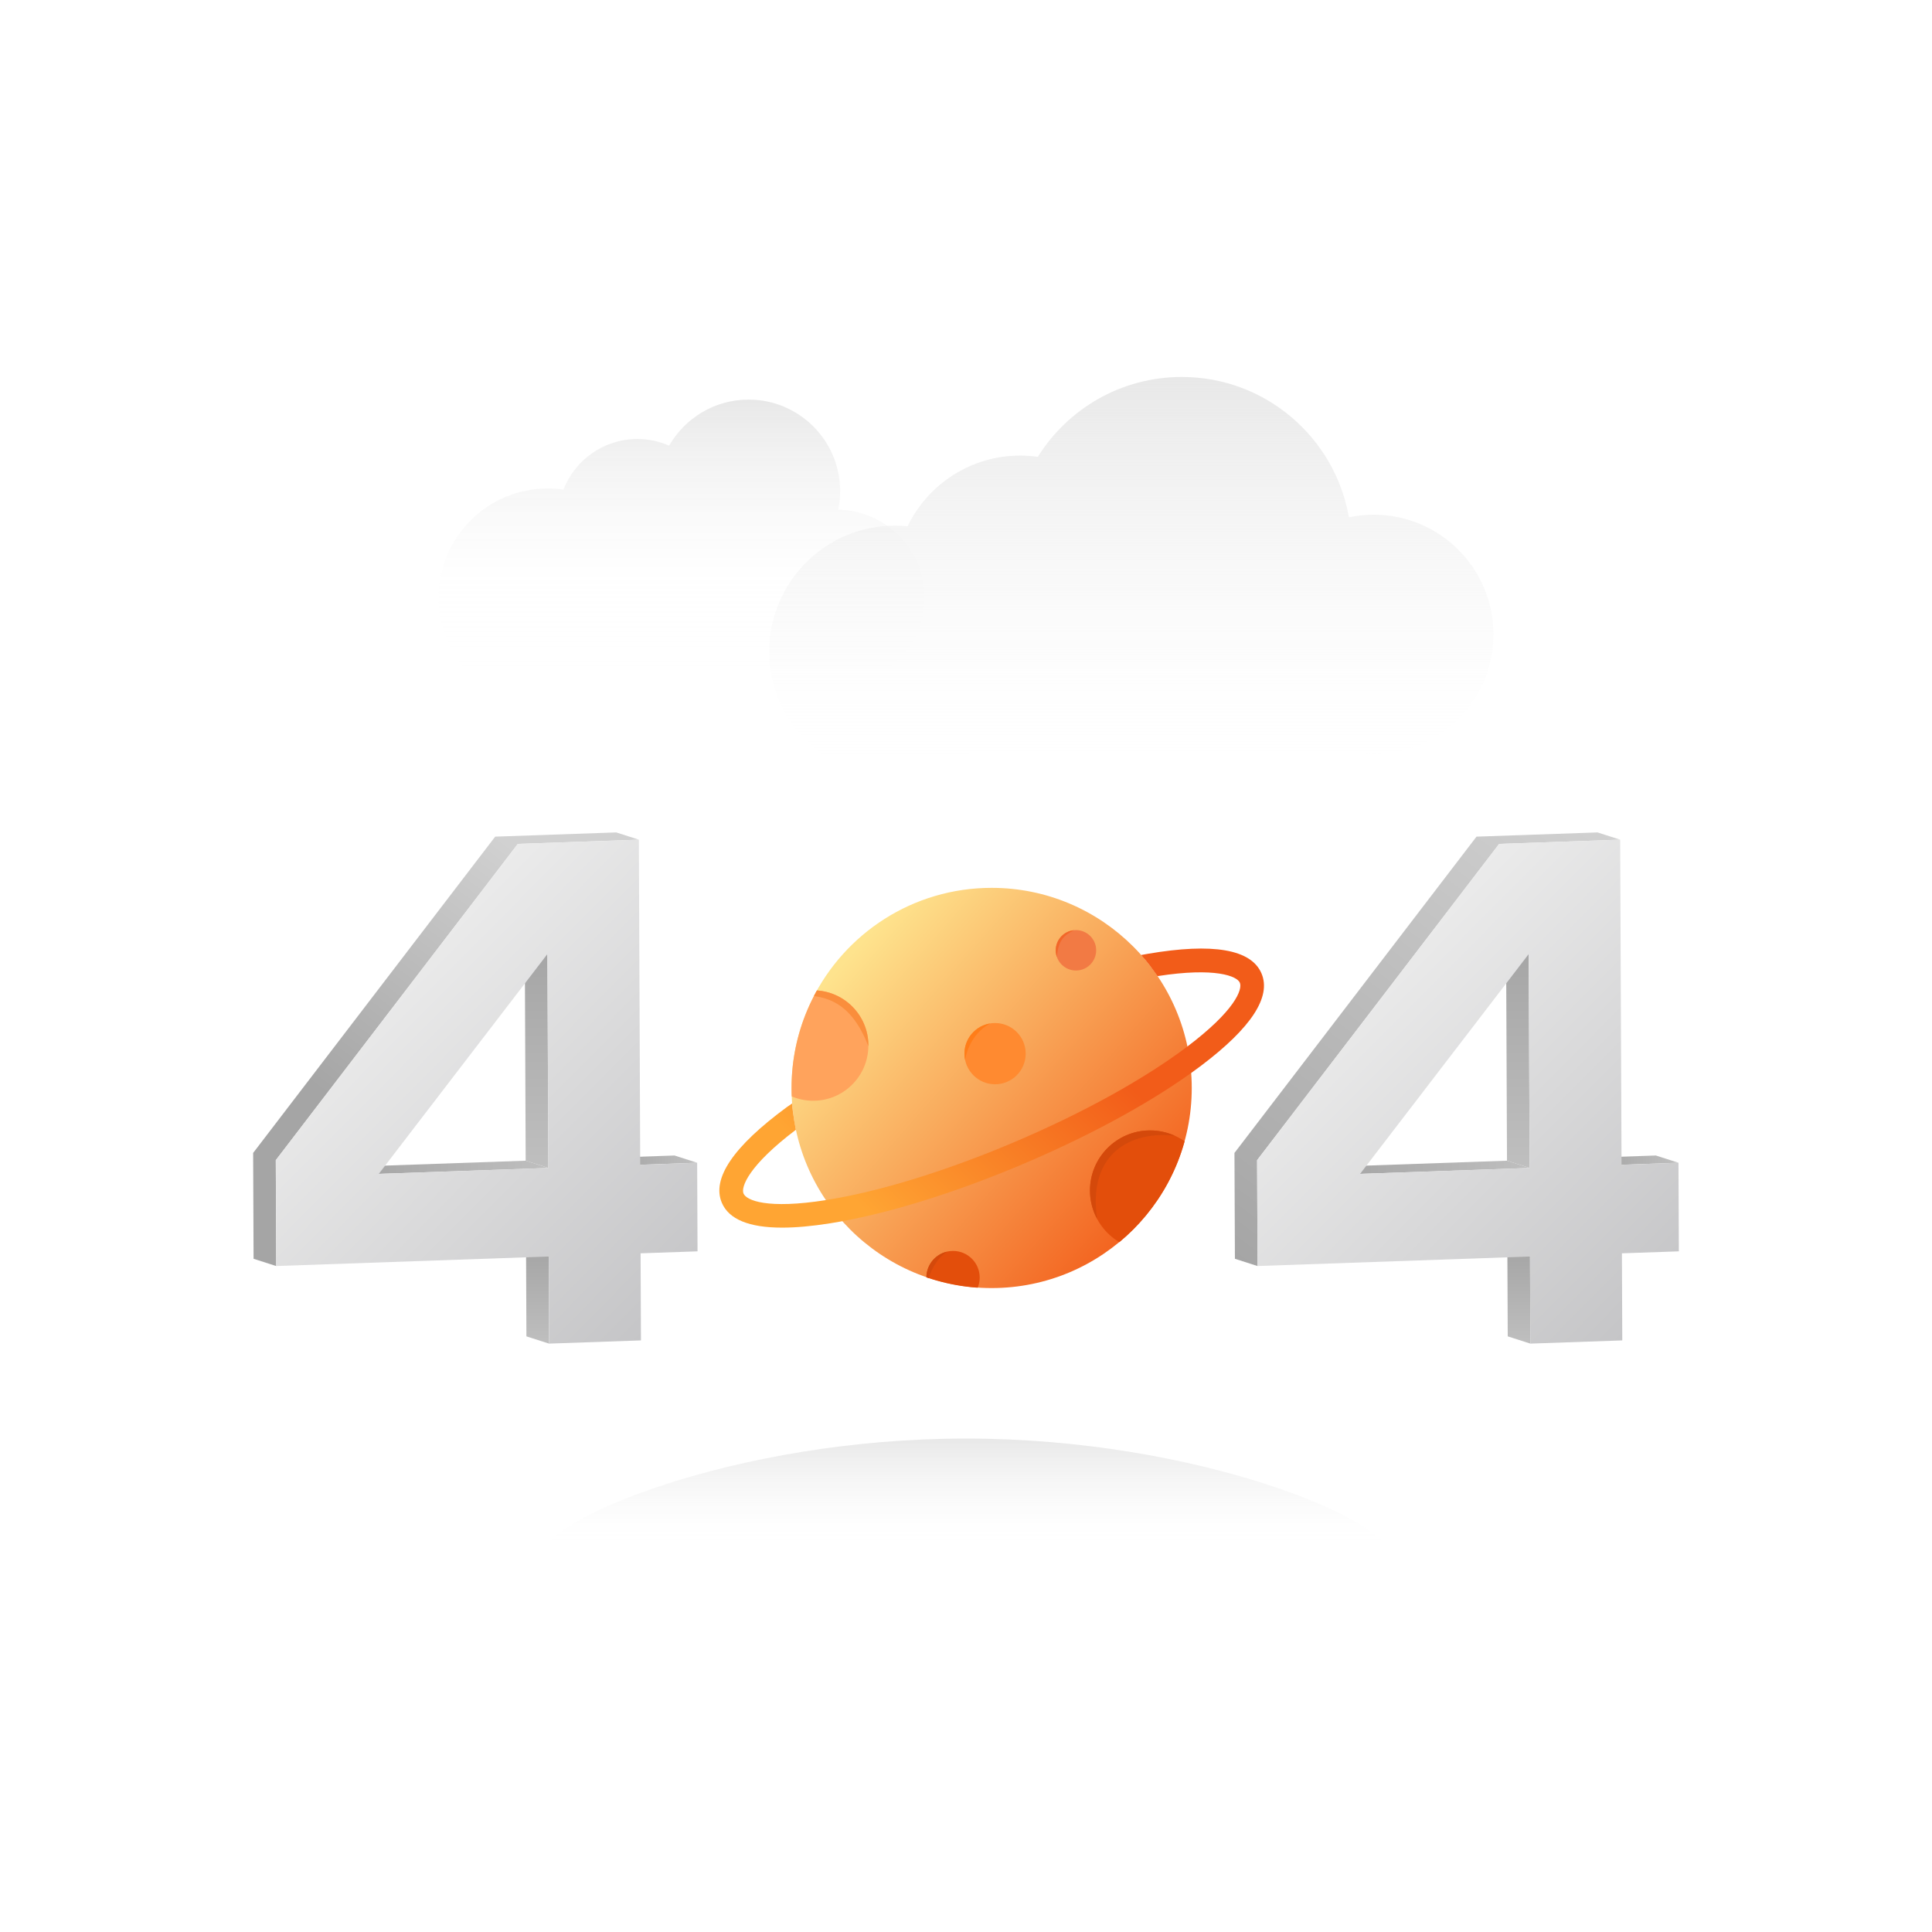 <?xml version="1.0" encoding="utf-8"?>
<!-- Generator: Adobe Illustrator 24.0.1, SVG Export Plug-In . SVG Version: 6.00 Build 0)  -->
<svg version="1.1" xmlns="http://www.w3.org/2000/svg" xmlns:xlink="http://www.w3.org/1999/xlink" x="0px" y="0px"
	 viewBox="0 0 1024 1024" style="enable-background:new 0 0 1024 1024;" xml:space="preserve">
<style type="text/css">
	.st0{display:none;}
	.st1{display:none;fill:#D8D8D8;}
	.st2{fill:url(#SVGID_1_);}
	.st3{display:inline;fill:url(#SVGID_2_);}
	.st4{display:none;fill:url(#SVGID_3_);}
	.st5{display:inline;fill:url(#SVGID_4_);}
	.st6{display:none;fill:url(#SVGID_5_);}
	.st7{fill:url(#SVGID_6_);}
	.st8{fill:url(#SVGID_7_);}
	.st9{fill:url(#SVGID_8_);}
	.st10{fill:url(#SVGID_9_);}
	.st11{fill:url(#SVGID_10_);}
	.st12{fill:url(#SVGID_11_);}
	.st13{fill:url(#SVGID_12_);}
	.st14{fill:url(#SVGID_13_);}
	.st15{fill:url(#SVGID_14_);}
	.st16{fill:url(#SVGID_15_);}
	.st17{fill:url(#SVGID_16_);}
	.st18{fill:url(#SVGID_17_);}
	.st19{fill:url(#SVGID_18_);}
	.st20{fill:url(#SVGID_19_);}
	.st21{fill:url(#SVGID_20_);}
	.st22{fill:url(#SVGID_21_);}
	.st23{fill:url(#SVGID_22_);}
	.st24{fill:url(#SVGID_23_);}
	.st25{fill:url(#SVGID_24_);}
	.st26{fill:url(#SVGID_25_);}
	.st27{fill:url(#SVGID_26_);}
	.st28{fill:url(#SVGID_27_);}
	.st29{fill:url(#SVGID_28_);}
	.st30{fill:url(#SVGID_29_);}
	.st31{fill:url(#SVGID_30_);}
	.st32{fill:url(#SVGID_31_);}
	.st33{fill:url(#SVGID_32_);}
	.st34{fill:url(#SVGID_33_);}
	.st35{fill:url(#SVGID_34_);}
	.st36{fill:url(#SVGID_35_);}
	.st37{fill:url(#SVGID_36_);}
	.st38{fill:url(#SVGID_37_);}
	.st39{fill:url(#SVGID_38_);}
	.st40{fill:url(#SVGID_39_);}
	.st41{fill:url(#SVGID_40_);}
	.st42{fill:url(#SVGID_41_);}
	.st43{fill:url(#SVGID_42_);}
	.st44{fill:url(#SVGID_43_);}
	.st45{fill:url(#SVGID_44_);}
	.st46{fill:url(#SVGID_45_);}
	.st47{fill:url(#SVGID_46_);}
	.st48{fill:url(#SVGID_47_);}
	.st49{fill:url(#SVGID_48_);}
	.st50{fill:url(#SVGID_49_);}
	.st51{fill:url(#SVGID_50_);}
	.st52{fill:url(#SVGID_51_);}
	.st53{fill:url(#SVGID_52_);}
	.st54{fill:url(#SVGID_53_);}
	.st55{fill:url(#SVGID_54_);}
	.st56{fill:url(#SVGID_55_);}
	.st57{fill:url(#SVGID_56_);}
	.st58{fill:url(#SVGID_57_);}
	.st59{fill:url(#SVGID_58_);}
	.st60{fill:url(#SVGID_59_);}
	.st61{fill:url(#SVGID_60_);}
	.st62{fill:url(#SVGID_61_);}
	.st63{fill:url(#SVGID_62_);}
	.st64{fill:url(#SVGID_63_);}
	.st65{fill:url(#SVGID_64_);}
	.st66{fill:url(#SVGID_65_);}
	.st67{fill:url(#SVGID_66_);}
	.st68{fill:url(#SVGID_67_);}
	.st69{fill:url(#SVGID_68_);}
	.st70{fill:url(#SVGID_69_);}
	.st71{fill:url(#SVGID_70_);}
	.st72{fill:url(#SVGID_71_);}
	.st73{fill:url(#SVGID_72_);}
	.st74{fill:url(#SVGID_73_);}
	.st75{fill:url(#SVGID_74_);}
	.st76{fill:url(#SVGID_75_);}
	.st77{fill:url(#SVGID_76_);}
	.st78{fill:url(#SVGID_77_);}
	.st79{fill:url(#SVGID_78_);}
	.st80{fill:url(#SVGID_79_);}
	.st81{fill:url(#SVGID_80_);}
	.st82{fill:url(#SVGID_81_);}
	.st83{fill:url(#SVGID_82_);}
	.st84{fill:url(#SVGID_83_);}
	.st85{fill:url(#SVGID_84_);}
	.st86{fill:url(#SVGID_85_);}
	.st87{fill:url(#SVGID_86_);}
	.st88{fill:url(#SVGID_87_);}
	.st89{fill:url(#SVGID_88_);}
	.st90{fill:url(#SVGID_89_);}
	.st91{fill:url(#SVGID_90_);}
	.st92{fill:url(#SVGID_91_);}
	.st93{fill:url(#SVGID_92_);}
	.st94{fill:url(#SVGID_93_);}
	.st95{fill:url(#SVGID_94_);}
	.st96{fill:url(#SVGID_95_);}
	.st97{fill:url(#SVGID_96_);}
	.st98{fill:url(#SVGID_97_);}
	.st99{fill:url(#SVGID_98_);}
	.st100{fill:url(#SVGID_99_);}
	.st101{fill:url(#SVGID_100_);}
	.st102{fill:url(#SVGID_101_);}
	.st103{fill:url(#SVGID_102_);}
	.st104{fill:url(#SVGID_103_);}
	.st105{fill:url(#SVGID_104_);}
	.st106{fill:url(#SVGID_105_);}
	.st107{fill:url(#SVGID_106_);}
	.st108{fill:url(#SVGID_107_);}
	.st109{fill:url(#SVGID_108_);}
	.st110{fill:url(#SVGID_109_);}
	.st111{fill:url(#SVGID_110_);}
	.st112{fill:url(#SVGID_111_);}
	.st113{fill:url(#SVGID_112_);}
	.st114{fill:url(#SVGID_113_);}
	.st115{fill:url(#SVGID_114_);}
	.st116{fill:url(#SVGID_115_);}
	.st117{fill:url(#SVGID_116_);}
	.st118{fill:url(#SVGID_117_);}
	.st119{fill:url(#SVGID_118_);}
	.st120{fill:url(#SVGID_119_);}
	.st121{fill:url(#SVGID_120_);}
	.st122{fill:url(#SVGID_121_);}
	.st123{fill:url(#SVGID_122_);}
	.st124{fill:url(#SVGID_123_);}
	.st125{fill:url(#SVGID_124_);}
	.st126{fill:url(#SVGID_125_);}
	.st127{fill:url(#SVGID_126_);}
	.st128{fill:url(#SVGID_127_);}
	.st129{fill:url(#SVGID_128_);}
	.st130{fill:url(#SVGID_129_);}
	.st131{fill:url(#SVGID_130_);}
	.st132{fill:url(#SVGID_131_);}
	.st133{fill:url(#SVGID_132_);}
	.st134{fill:url(#SVGID_133_);}
	.st135{fill:url(#SVGID_134_);}
	.st136{fill:url(#SVGID_135_);}
	.st137{fill:url(#SVGID_136_);}
	.st138{fill:url(#SVGID_137_);}
	.st139{fill:url(#SVGID_138_);}
	.st140{fill:url(#SVGID_139_);}
	.st141{fill:url(#SVGID_140_);}
	.st142{fill:url(#SVGID_141_);}
	.st143{fill:url(#SVGID_142_);}
	.st144{fill:url(#SVGID_143_);}
	.st145{fill:url(#SVGID_144_);}
	.st146{fill:url(#SVGID_145_);}
	.st147{fill:url(#SVGID_146_);}
	.st148{fill:url(#SVGID_147_);}
	.st149{fill:url(#SVGID_148_);}
	.st150{fill:url(#SVGID_149_);}
	.st151{fill:url(#SVGID_150_);}
	.st152{fill:url(#SVGID_151_);}
	.st153{fill:url(#SVGID_152_);}
	.st154{fill:url(#SVGID_153_);}
	.st155{fill:url(#SVGID_154_);}
	.st156{fill:url(#SVGID_155_);}
	.st157{fill:url(#SVGID_156_);}
	.st158{fill:url(#SVGID_157_);}
	.st159{fill:url(#SVGID_158_);}
	.st160{fill:url(#SVGID_159_);}
	.st161{fill:url(#SVGID_160_);}
	.st162{fill:url(#SVGID_161_);}
	.st163{fill:url(#SVGID_162_);}
	.st164{fill:url(#SVGID_163_);}
	.st165{fill:url(#SVGID_164_);}
	.st166{fill:url(#SVGID_165_);}
	.st167{fill:url(#SVGID_166_);}
	.st168{fill:url(#SVGID_167_);}
	.st169{fill:url(#SVGID_168_);}
	.st170{fill:url(#SVGID_169_);}
	.st171{fill:url(#SVGID_170_);}
	.st172{fill:url(#SVGID_171_);}
	.st173{fill:url(#SVGID_172_);}
	.st174{fill:url(#SVGID_173_);}
	.st175{fill:url(#SVGID_174_);}
	.st176{fill:url(#SVGID_175_);}
	.st177{fill:url(#SVGID_176_);}
	.st178{fill:url(#SVGID_177_);}
	.st179{fill:url(#SVGID_178_);}
	.st180{fill:url(#SVGID_179_);}
	.st181{fill:url(#SVGID_180_);}
	.st182{fill:url(#SVGID_181_);}
	.st183{fill:url(#SVGID_182_);}
	.st184{fill:url(#SVGID_183_);}
	.st185{fill:url(#SVGID_184_);}
	.st186{fill:url(#SVGID_185_);}
	.st187{fill:url(#SVGID_186_);}
	.st188{fill:url(#SVGID_187_);}
	.st189{fill:url(#SVGID_188_);}
	.st190{fill:url(#SVGID_189_);}
	.st191{fill:url(#SVGID_190_);}
	.st192{fill:url(#SVGID_191_);}
	.st193{fill:url(#SVGID_192_);}
	.st194{fill:url(#SVGID_193_);}
	.st195{fill:url(#SVGID_194_);}
	.st196{fill:url(#SVGID_195_);}
	.st197{fill:url(#SVGID_196_);}
	.st198{fill:url(#SVGID_197_);}
	.st199{fill:url(#SVGID_198_);}
	.st200{fill:url(#SVGID_199_);}
	.st201{fill:url(#SVGID_200_);}
	.st202{fill:url(#SVGID_201_);}
	.st203{fill:url(#SVGID_202_);}
	.st204{fill:url(#SVGID_203_);}
	.st205{fill:url(#SVGID_204_);}
	.st206{fill:url(#SVGID_205_);}
	.st207{fill:url(#SVGID_206_);}
	.st208{fill:url(#SVGID_207_);}
	.st209{fill:url(#SVGID_208_);}
	.st210{fill:url(#SVGID_209_);}
	.st211{fill:url(#SVGID_210_);}
	.st212{fill:url(#SVGID_211_);}
	.st213{fill:url(#SVGID_212_);}
	.st214{fill:url(#SVGID_213_);}
	.st215{fill:url(#SVGID_214_);}
	.st216{fill:url(#SVGID_215_);}
	.st217{fill:url(#SVGID_216_);}
	.st218{fill:url(#SVGID_217_);}
	.st219{fill:url(#SVGID_218_);}
	.st220{fill:url(#SVGID_219_);}
	.st221{fill:url(#SVGID_220_);}
	.st222{fill:url(#SVGID_221_);}
	.st223{fill:url(#SVGID_222_);}
	.st224{fill:url(#SVGID_223_);}
	.st225{fill:url(#SVGID_224_);}
	.st226{fill:url(#SVGID_225_);}
	.st227{fill:url(#SVGID_226_);}
	.st228{fill:url(#SVGID_227_);}
	.st229{fill:url(#SVGID_228_);}
	.st230{fill:url(#SVGID_229_);}
	.st231{fill:url(#SVGID_230_);}
	.st232{fill:url(#SVGID_231_);}
	.st233{fill:url(#SVGID_232_);}
	.st234{fill:url(#SVGID_233_);}
	.st235{fill:url(#SVGID_234_);}
	.st236{fill:url(#SVGID_235_);}
	.st237{fill:url(#SVGID_236_);}
	.st238{fill:url(#SVGID_237_);}
	.st239{fill:url(#SVGID_238_);}
	.st240{fill:url(#SVGID_239_);}
	.st241{fill:url(#SVGID_240_);}
	.st242{fill:url(#SVGID_241_);}
	.st243{fill:url(#SVGID_242_);}
	.st244{fill:url(#SVGID_243_);}
	.st245{fill:url(#SVGID_244_);}
	.st246{fill:url(#SVGID_245_);}
	.st247{fill:url(#SVGID_246_);}
	.st248{fill:url(#SVGID_247_);}
	.st249{fill:url(#SVGID_248_);}
	.st250{fill:url(#SVGID_249_);}
	.st251{fill:url(#SVGID_250_);}
	.st252{fill:url(#SVGID_251_);}
	.st253{fill:url(#SVGID_252_);}
	.st254{fill:url(#SVGID_253_);}
	.st255{fill:url(#SVGID_254_);}
	.st256{fill:url(#SVGID_255_);}
	.st257{fill:url(#SVGID_256_);}
	.st258{fill:url(#SVGID_257_);}
	.st259{fill:url(#SVGID_258_);}
	.st260{fill:url(#SVGID_259_);}
	.st261{fill:url(#SVGID_260_);}
	.st262{fill:url(#SVGID_261_);}
	.st263{fill:url(#SVGID_262_);}
	.st264{fill:url(#SVGID_263_);}
	.st265{fill:url(#SVGID_264_);}
	.st266{fill:url(#SVGID_265_);}
	.st267{fill:url(#SVGID_266_);}
	.st268{fill:url(#SVGID_267_);}
	.st269{fill:url(#SVGID_268_);}
	.st270{fill:url(#SVGID_269_);}
	.st271{fill:url(#SVGID_270_);}
	.st272{fill:url(#SVGID_271_);}
	.st273{fill:url(#SVGID_272_);}
	.st274{fill:url(#SVGID_273_);}
	.st275{fill:url(#SVGID_274_);}
	.st276{fill:url(#SVGID_275_);}
	.st277{fill:url(#SVGID_276_);}
	.st278{fill:url(#SVGID_277_);}
	.st279{fill:url(#SVGID_278_);}
	.st280{fill:url(#SVGID_279_);}
	.st281{fill:url(#SVGID_280_);}
	.st282{fill:url(#SVGID_281_);}
	.st283{fill:url(#SVGID_282_);}
	.st284{fill:url(#SVGID_283_);}
	.st285{fill:url(#SVGID_284_);}
	.st286{fill:url(#SVGID_285_);}
	.st287{fill:url(#SVGID_286_);}
	.st288{fill:url(#SVGID_287_);}
	.st289{fill:url(#SVGID_288_);}
	.st290{fill:url(#SVGID_289_);}
	.st291{fill:url(#SVGID_290_);}
	.st292{fill:url(#SVGID_291_);}
	.st293{fill:url(#SVGID_292_);}
	.st294{fill:url(#SVGID_293_);}
	.st295{fill:url(#SVGID_294_);}
	.st296{fill:url(#SVGID_295_);}
	.st297{fill:url(#SVGID_296_);}
	.st298{fill:url(#SVGID_297_);}
	.st299{fill:url(#SVGID_298_);}
	.st300{fill:url(#SVGID_299_);}
	.st301{fill:url(#SVGID_300_);}
	.st302{fill:url(#SVGID_301_);}
	.st303{fill:url(#SVGID_302_);}
	.st304{fill:url(#SVGID_303_);}
	.st305{fill:url(#SVGID_304_);}
	.st306{fill:url(#SVGID_305_);}
	.st307{fill:url(#SVGID_306_);}
	.st308{fill:url(#SVGID_307_);}
	.st309{fill:url(#SVGID_308_);}
	.st310{fill:url(#SVGID_309_);}
	.st311{fill:url(#SVGID_310_);}
	.st312{fill:url(#SVGID_311_);}
	.st313{fill:url(#SVGID_312_);}
	.st314{fill:url(#SVGID_313_);}
	.st315{fill:url(#SVGID_314_);}
	.st316{fill:url(#SVGID_315_);}
	.st317{fill:url(#SVGID_316_);}
	.st318{fill:url(#SVGID_317_);}
	.st319{fill:url(#SVGID_318_);}
	.st320{fill:url(#SVGID_319_);}
	.st321{fill:url(#SVGID_320_);}
	.st322{fill:url(#SVGID_321_);}
	.st323{fill:url(#SVGID_322_);}
	.st324{fill:url(#SVGID_323_);}
	.st325{fill:url(#SVGID_324_);}
	.st326{fill:url(#SVGID_325_);}
	.st327{fill:url(#SVGID_326_);}
	.st328{fill:url(#SVGID_327_);}
	.st329{fill:url(#SVGID_328_);}
	.st330{fill:url(#SVGID_329_);}
	.st331{fill:url(#SVGID_330_);}
	.st332{fill:url(#SVGID_331_);}
	.st333{fill:url(#SVGID_332_);}
	.st334{fill:url(#SVGID_333_);}
	.st335{fill:url(#SVGID_334_);}
	.st336{fill:url(#SVGID_335_);}
	.st337{fill:url(#SVGID_336_);}
	.st338{fill:url(#SVGID_337_);}
	.st339{fill:url(#SVGID_338_);}
	.st340{fill:url(#SVGID_339_);}
	.st341{fill:url(#SVGID_340_);}
	.st342{fill:url(#SVGID_341_);}
	.st343{fill:url(#SVGID_342_);}
	.st344{fill:url(#SVGID_343_);}
	.st345{fill:url(#SVGID_344_);}
	.st346{fill:url(#SVGID_345_);}
	.st347{fill:url(#SVGID_346_);}
	.st348{fill:url(#SVGID_347_);}
	.st349{fill:url(#SVGID_348_);}
	.st350{fill:url(#SVGID_349_);}
	.st351{fill:url(#SVGID_350_);}
	.st352{fill:url(#SVGID_351_);}
	.st353{fill:url(#SVGID_352_);}
	.st354{fill:url(#SVGID_353_);}
	.st355{fill:url(#SVGID_354_);}
	.st356{fill:url(#SVGID_355_);}
	.st357{fill:url(#SVGID_356_);}
	.st358{fill:url(#SVGID_357_);}
	.st359{fill:url(#SVGID_358_);}
	.st360{fill:url(#SVGID_359_);}
	.st361{fill:url(#SVGID_360_);}
	.st362{fill:url(#SVGID_361_);}
	.st363{fill:url(#SVGID_362_);}
	.st364{fill:url(#SVGID_363_);}
	.st365{fill:url(#SVGID_364_);}
	.st366{fill:url(#SVGID_365_);}
	.st367{fill:url(#SVGID_366_);}
	.st368{fill:url(#SVGID_367_);}
	.st369{fill:url(#SVGID_368_);}
	.st370{fill:url(#SVGID_369_);}
	.st371{fill:url(#SVGID_370_);}
	.st372{fill:url(#SVGID_371_);}
	.st373{fill:url(#SVGID_372_);}
	.st374{fill:url(#SVGID_373_);}
	.st375{fill:url(#SVGID_374_);}
	.st376{fill:url(#SVGID_375_);}
	.st377{fill:url(#SVGID_376_);}
	.st378{fill:url(#SVGID_377_);}
	.st379{fill:url(#SVGID_378_);}
	.st380{fill:url(#SVGID_379_);}
	.st381{fill:url(#SVGID_380_);}
	.st382{fill:url(#SVGID_381_);}
	.st383{fill:url(#SVGID_382_);}
	.st384{fill:url(#SVGID_383_);}
	.st385{fill:url(#SVGID_384_);}
	.st386{fill:url(#SVGID_385_);}
	.st387{fill:url(#SVGID_386_);}
	.st388{fill:url(#SVGID_387_);}
	.st389{fill:url(#SVGID_388_);}
	.st390{fill:url(#SVGID_389_);}
	.st391{fill:url(#SVGID_390_);}
	.st392{fill:url(#SVGID_391_);}
	.st393{fill:url(#SVGID_392_);}
	.st394{fill:url(#SVGID_393_);}
	.st395{fill:url(#SVGID_394_);}
	.st396{fill:url(#SVGID_395_);}
	.st397{fill:url(#SVGID_396_);}
	.st398{fill:url(#SVGID_397_);}
	.st399{fill:url(#SVGID_398_);}
	.st400{fill:url(#SVGID_399_);}
	.st401{fill:url(#SVGID_400_);}
	.st402{fill:url(#SVGID_401_);}
	.st403{fill:url(#SVGID_402_);}
	.st404{fill:url(#SVGID_403_);}
	.st405{fill:url(#SVGID_404_);}
	.st406{fill:url(#SVGID_405_);}
	.st407{fill:url(#SVGID_406_);}
	.st408{fill:url(#SVGID_407_);}
	.st409{fill:url(#SVGID_408_);}
	.st410{fill:url(#SVGID_409_);}
	.st411{fill:url(#SVGID_410_);}
	.st412{fill:url(#SVGID_411_);}
	.st413{fill:url(#SVGID_412_);}
	.st414{fill:url(#SVGID_413_);}
	.st415{fill:url(#SVGID_414_);}
	.st416{fill:url(#SVGID_415_);}
	.st417{fill:url(#SVGID_416_);}
	.st418{fill:url(#SVGID_417_);}
	.st419{fill:url(#SVGID_418_);}
	.st420{fill:url(#SVGID_419_);}
	.st421{fill:url(#SVGID_420_);}
	.st422{fill:url(#SVGID_421_);}
	.st423{fill:url(#SVGID_422_);}
	.st424{fill:url(#SVGID_423_);}
	.st425{fill:url(#SVGID_424_);}
	.st426{fill:url(#SVGID_425_);}
	.st427{fill:url(#SVGID_426_);}
	.st428{fill:url(#SVGID_427_);}
	.st429{fill:url(#SVGID_428_);}
	.st430{fill:url(#SVGID_429_);}
	.st431{fill:url(#SVGID_430_);}
	.st432{fill:url(#SVGID_431_);}
	.st433{fill:url(#SVGID_432_);}
	.st434{fill:url(#SVGID_433_);}
	.st435{fill:url(#SVGID_434_);}
	.st436{fill:url(#SVGID_435_);}
	.st437{fill:url(#SVGID_436_);}
	.st438{fill:url(#SVGID_437_);}
	.st439{fill:url(#SVGID_438_);}
	.st440{fill:url(#SVGID_439_);}
	.st441{fill:url(#SVGID_440_);}
	.st442{fill:url(#SVGID_441_);}
	.st443{fill:url(#SVGID_442_);}
	.st444{fill:url(#SVGID_443_);}
	.st445{fill:url(#SVGID_444_);}
	.st446{fill:url(#SVGID_445_);}
	.st447{fill:url(#SVGID_446_);}
	.st448{fill:url(#SVGID_447_);}
	.st449{fill:url(#SVGID_448_);}
	.st450{fill:url(#SVGID_449_);}
	.st451{fill:url(#SVGID_450_);}
	.st452{fill:url(#SVGID_451_);}
	.st453{fill:url(#SVGID_452_);}
	.st454{fill:url(#SVGID_453_);}
	.st455{fill:url(#SVGID_454_);}
	.st456{fill:url(#SVGID_455_);}
	.st457{fill:url(#SVGID_456_);}
	.st458{fill:url(#SVGID_457_);}
	.st459{fill:url(#SVGID_458_);}
	.st460{fill:url(#SVGID_459_);}
	.st461{fill:url(#SVGID_460_);}
	.st462{fill:url(#SVGID_461_);}
	.st463{fill:url(#SVGID_462_);}
	.st464{fill:url(#SVGID_463_);}
	.st465{fill:url(#SVGID_464_);}
	.st466{fill:url(#SVGID_465_);}
	.st467{fill:url(#SVGID_466_);}
	.st468{fill:url(#SVGID_467_);}
	.st469{fill:url(#SVGID_468_);}
	.st470{fill:url(#SVGID_469_);}
	.st471{fill:url(#SVGID_470_);}
	.st472{fill:url(#SVGID_471_);}
	.st473{fill:url(#SVGID_472_);}
	.st474{fill:url(#SVGID_473_);}
	.st475{fill:url(#SVGID_474_);}
	.st476{fill:url(#SVGID_475_);}
	.st477{fill:url(#SVGID_476_);}
	.st478{fill:url(#SVGID_477_);}
	.st479{fill:url(#SVGID_478_);}
	.st480{fill:url(#SVGID_479_);}
	.st481{fill:url(#SVGID_480_);}
	.st482{fill:url(#SVGID_481_);}
	.st483{fill:url(#SVGID_482_);}
	.st484{fill:url(#SVGID_483_);}
	.st485{fill:url(#SVGID_484_);}
	.st486{fill:url(#SVGID_485_);}
	.st487{fill:url(#SVGID_486_);}
	.st488{fill:url(#SVGID_487_);}
	.st489{fill:url(#SVGID_488_);}
	.st490{fill:url(#SVGID_489_);}
	.st491{fill:url(#SVGID_490_);}
	.st492{fill:url(#SVGID_491_);}
	.st493{fill:url(#SVGID_492_);}
	.st494{fill:url(#SVGID_493_);}
	.st495{fill:url(#SVGID_494_);}
	.st496{fill:url(#SVGID_495_);}
	.st497{fill:url(#SVGID_496_);}
	.st498{fill:url(#SVGID_497_);}
	.st499{fill:url(#SVGID_498_);}
	.st500{fill:url(#SVGID_499_);}
	.st501{fill:url(#SVGID_500_);}
	.st502{fill:url(#SVGID_501_);}
	.st503{fill:url(#SVGID_502_);}
	.st504{fill:url(#SVGID_503_);}
	.st505{fill:url(#SVGID_504_);}
	.st506{fill:url(#SVGID_505_);}
	.st507{fill:url(#SVGID_506_);}
	.st508{fill:url(#SVGID_507_);}
	.st509{fill:url(#SVGID_508_);}
	.st510{fill:url(#SVGID_509_);}
	.st511{fill:url(#SVGID_510_);}
	.st512{fill:url(#SVGID_511_);}
	.st513{fill:url(#SVGID_512_);}
	.st514{fill:url(#SVGID_513_);}
	.st515{fill:url(#SVGID_514_);}
	.st516{fill:url(#SVGID_515_);}
	.st517{fill:url(#SVGID_516_);}
	.st518{fill:url(#SVGID_517_);}
	.st519{fill:url(#SVGID_518_);}
	.st520{fill:url(#SVGID_519_);}
	.st521{fill:url(#SVGID_520_);}
	.st522{fill:url(#SVGID_521_);}
	.st523{fill:url(#SVGID_522_);}
	.st524{fill:url(#SVGID_523_);}
	.st525{fill:url(#SVGID_524_);}
	.st526{fill:url(#SVGID_525_);}
	.st527{fill:url(#SVGID_526_);}
	.st528{fill:url(#SVGID_527_);}
	.st529{fill:url(#SVGID_528_);}
	.st530{fill:url(#SVGID_529_);}
	.st531{fill:url(#SVGID_530_);}
	.st532{fill:url(#SVGID_531_);}
	.st533{fill:url(#SVGID_532_);}
	.st534{fill:url(#SVGID_533_);}
	.st535{fill:url(#SVGID_534_);}
	.st536{fill:url(#SVGID_535_);}
	.st537{fill:url(#SVGID_536_);}
	.st538{fill:url(#SVGID_537_);}
	.st539{fill:url(#SVGID_538_);}
	.st540{fill:url(#SVGID_539_);}
	.st541{fill:url(#SVGID_540_);}
	.st542{fill:url(#SVGID_541_);}
	.st543{fill:url(#SVGID_542_);}
	.st544{fill:url(#SVGID_543_);}
	.st545{fill:url(#SVGID_544_);}
	.st546{fill:url(#SVGID_545_);}
	.st547{fill:url(#SVGID_546_);}
	.st548{fill:url(#SVGID_547_);}
	.st549{fill:url(#SVGID_548_);}
	.st550{fill:url(#SVGID_549_);}
	.st551{fill:url(#SVGID_550_);}
	.st552{fill:url(#SVGID_551_);}
	.st553{fill:url(#SVGID_552_);}
	.st554{fill:url(#SVGID_553_);}
	.st555{fill:url(#SVGID_554_);}
	.st556{fill:url(#SVGID_555_);}
	.st557{fill:url(#SVGID_556_);}
	.st558{fill:url(#SVGID_557_);}
	.st559{fill:url(#SVGID_558_);}
	.st560{fill:url(#SVGID_559_);}
	.st561{fill:url(#SVGID_560_);}
	.st562{fill:url(#SVGID_561_);}
	.st563{fill:url(#SVGID_562_);}
	.st564{fill:url(#SVGID_563_);}
	.st565{fill:url(#SVGID_564_);}
	.st566{fill:url(#SVGID_565_);}
	.st567{fill:url(#SVGID_566_);}
	.st568{fill:url(#SVGID_567_);}
	.st569{fill:url(#SVGID_568_);}
	.st570{fill:url(#SVGID_569_);}
	.st571{fill:url(#SVGID_570_);}
	.st572{fill:url(#SVGID_571_);}
	.st573{fill:url(#SVGID_572_);}
	.st574{fill:url(#SVGID_573_);}
	.st575{fill:url(#SVGID_574_);}
	.st576{fill:url(#SVGID_575_);}
	.st577{fill:url(#SVGID_576_);}
	.st578{fill:url(#SVGID_577_);}
	.st579{fill:url(#SVGID_578_);}
	.st580{fill:url(#SVGID_579_);}
	.st581{fill:url(#SVGID_580_);}
	.st582{fill:url(#SVGID_581_);}
	.st583{fill:url(#SVGID_582_);}
	.st584{fill:url(#SVGID_583_);}
	.st585{fill:url(#SVGID_584_);}
	.st586{fill:url(#SVGID_585_);}
	.st587{fill:url(#SVGID_586_);}
	.st588{fill:url(#SVGID_587_);}
	.st589{fill:url(#SVGID_588_);}
	.st590{fill:url(#SVGID_589_);}
	.st591{fill:url(#SVGID_590_);}
	.st592{fill:url(#SVGID_591_);}
	.st593{fill:url(#SVGID_592_);}
	.st594{fill:url(#SVGID_593_);}
	.st595{fill:url(#SVGID_594_);}
	.st596{fill:url(#SVGID_595_);}
	.st597{fill:url(#SVGID_596_);}
	.st598{fill:url(#SVGID_597_);}
	.st599{fill:url(#SVGID_598_);}
	.st600{fill:url(#SVGID_599_);}
	.st601{fill:url(#SVGID_600_);}
	.st602{fill:url(#SVGID_601_);}
	.st603{fill:url(#SVGID_602_);}
	.st604{fill:url(#SVGID_603_);}
	.st605{fill:url(#SVGID_604_);}
	.st606{fill:url(#SVGID_605_);}
	.st607{fill:url(#SVGID_606_);}
	.st608{fill:url(#SVGID_607_);}
	.st609{fill:url(#SVGID_608_);}
	.st610{fill:url(#SVGID_609_);}
	.st611{fill:url(#SVGID_610_);}
	.st612{fill:url(#SVGID_611_);}
	.st613{fill:url(#SVGID_612_);}
	.st614{fill:url(#SVGID_613_);}
	.st615{fill:url(#SVGID_614_);}
	.st616{fill:url(#SVGID_615_);}
	.st617{fill:url(#SVGID_616_);}
	.st618{fill:url(#SVGID_617_);}
	.st619{fill:url(#SVGID_618_);}
	.st620{fill:url(#SVGID_619_);}
	.st621{fill:url(#SVGID_620_);}
	.st622{fill:url(#SVGID_621_);}
	.st623{fill:url(#SVGID_622_);}
	.st624{fill:url(#SVGID_623_);}
	.st625{fill:url(#SVGID_624_);}
	.st626{fill:url(#SVGID_625_);}
	.st627{fill:url(#SVGID_626_);}
	.st628{fill:url(#SVGID_627_);}
	.st629{fill:url(#SVGID_628_);}
	.st630{fill:url(#SVGID_629_);}
	.st631{fill:url(#SVGID_630_);}
	.st632{fill:url(#SVGID_631_);}
	.st633{fill:url(#SVGID_632_);}
	.st634{fill:url(#SVGID_633_);}
	.st635{fill:url(#SVGID_634_);}
	.st636{fill:url(#SVGID_635_);}
	.st637{fill:url(#SVGID_636_);}
	.st638{fill:url(#SVGID_637_);}
	.st639{fill:url(#SVGID_638_);}
	.st640{fill:url(#SVGID_639_);}
	.st641{fill:url(#SVGID_640_);}
	.st642{fill:url(#SVGID_641_);}
	.st643{fill:url(#SVGID_642_);}
	.st644{fill:url(#SVGID_643_);}
	.st645{fill:url(#SVGID_644_);}
	.st646{fill:url(#SVGID_645_);}
	.st647{fill:url(#SVGID_646_);}
	.st648{fill:url(#SVGID_647_);}
	.st649{fill:url(#SVGID_648_);}
	.st650{fill:url(#SVGID_649_);}
	.st651{fill:url(#SVGID_650_);}
	.st652{fill:url(#SVGID_651_);}
	.st653{fill:url(#SVGID_652_);}
	.st654{fill:url(#SVGID_653_);}
	.st655{fill:url(#SVGID_654_);}
	.st656{fill:url(#SVGID_655_);}
	.st657{fill:url(#SVGID_656_);}
	.st658{fill:url(#SVGID_657_);}
	.st659{fill:url(#SVGID_658_);}
	.st660{fill:url(#SVGID_659_);}
	.st661{fill:url(#SVGID_660_);}
	.st662{fill:url(#SVGID_661_);}
	.st663{fill:url(#SVGID_662_);}
	.st664{fill:url(#SVGID_663_);}
	.st665{fill:url(#SVGID_664_);}
	.st666{fill:url(#SVGID_665_);}
	.st667{fill:url(#SVGID_666_);}
	.st668{fill:url(#SVGID_667_);}
	.st669{fill:url(#SVGID_668_);}
	.st670{fill:url(#SVGID_669_);}
	.st671{fill:url(#SVGID_670_);}
	.st672{fill:url(#SVGID_671_);}
	.st673{fill:url(#SVGID_672_);}
	.st674{fill:url(#SVGID_673_);}
	.st675{fill:url(#SVGID_674_);}
	.st676{fill:url(#SVGID_675_);}
	.st677{fill:url(#SVGID_676_);}
	.st678{fill:url(#SVGID_677_);}
	.st679{fill:url(#SVGID_678_);}
	.st680{fill:url(#SVGID_679_);}
	.st681{fill:url(#SVGID_680_);}
	.st682{fill:url(#SVGID_681_);}
	.st683{fill:url(#SVGID_682_);}
	.st684{fill:url(#SVGID_683_);}
	.st685{fill:url(#SVGID_684_);}
	.st686{fill:url(#SVGID_685_);}
	.st687{fill:url(#SVGID_686_);}
	.st688{fill:url(#SVGID_687_);}
	.st689{fill:url(#SVGID_688_);}
	.st690{fill:url(#SVGID_689_);}
	.st691{fill:url(#SVGID_690_);}
	.st692{fill:url(#SVGID_691_);}
	.st693{fill:url(#SVGID_692_);}
	.st694{fill:url(#SVGID_693_);}
	.st695{fill:url(#SVGID_694_);}
	.st696{fill:url(#SVGID_695_);}
	.st697{fill:url(#SVGID_696_);}
	.st698{fill:url(#SVGID_697_);}
	.st699{fill:url(#SVGID_698_);}
	.st700{fill:url(#SVGID_699_);}
	.st701{fill:url(#SVGID_700_);}
	.st702{fill:url(#SVGID_701_);}
	.st703{fill:url(#SVGID_702_);}
	.st704{fill:url(#SVGID_703_);}
	.st705{fill:url(#SVGID_704_);}
	.st706{fill:url(#SVGID_705_);}
	.st707{fill:url(#SVGID_706_);}
	.st708{fill:url(#SVGID_707_);}
	.st709{fill:url(#SVGID_708_);}
	.st710{fill:url(#SVGID_709_);}
	.st711{fill:url(#SVGID_710_);}
	.st712{fill:url(#SVGID_711_);}
	.st713{fill:url(#SVGID_712_);}
	.st714{fill:url(#SVGID_713_);}
	.st715{fill:url(#SVGID_714_);}
	.st716{fill:url(#SVGID_715_);}
	.st717{fill:url(#SVGID_716_);}
	.st718{fill:url(#SVGID_717_);}
	.st719{fill:url(#SVGID_718_);}
	.st720{fill:url(#SVGID_719_);}
	.st721{fill:url(#SVGID_720_);}
	.st722{fill:url(#SVGID_721_);}
	.st723{fill:url(#SVGID_722_);}
	.st724{fill:url(#SVGID_723_);}
	.st725{fill:url(#SVGID_724_);}
	.st726{fill:url(#SVGID_725_);}
	.st727{fill:url(#SVGID_726_);}
	.st728{fill:url(#SVGID_727_);}
	.st729{fill:url(#SVGID_728_);}
	.st730{fill:url(#SVGID_729_);}
	.st731{fill:url(#SVGID_730_);}
	.st732{fill:url(#SVGID_731_);}
	.st733{fill:url(#SVGID_732_);}
	.st734{fill:url(#SVGID_733_);}
	.st735{fill:url(#SVGID_734_);}
	.st736{fill:url(#SVGID_735_);}
	.st737{fill:url(#SVGID_736_);}
	.st738{fill:url(#SVGID_737_);}
	.st739{fill:url(#SVGID_738_);}
	.st740{fill:url(#SVGID_739_);}
	.st741{fill:url(#SVGID_740_);}
	.st742{fill:url(#SVGID_741_);}
	.st743{fill:url(#SVGID_742_);}
	.st744{fill:url(#SVGID_743_);}
	.st745{fill:url(#SVGID_744_);}
	.st746{fill:url(#SVGID_745_);}
	.st747{fill:url(#SVGID_746_);}
	.st748{fill:url(#SVGID_747_);}
	.st749{fill:url(#SVGID_748_);}
	.st750{fill:url(#SVGID_749_);}
	.st751{fill:url(#SVGID_750_);}
	.st752{fill:url(#SVGID_751_);}
	.st753{fill:url(#SVGID_752_);}
	.st754{fill:url(#SVGID_753_);}
	.st755{fill:url(#SVGID_754_);}
	.st756{fill:url(#SVGID_755_);}
	.st757{fill:url(#SVGID_756_);}
	.st758{fill:url(#SVGID_757_);}
	.st759{fill:url(#SVGID_758_);}
	.st760{fill:url(#SVGID_759_);}
	.st761{fill:url(#SVGID_760_);}
	.st762{fill:url(#SVGID_761_);}
	.st763{fill:url(#SVGID_762_);}
	.st764{fill:url(#SVGID_763_);}
	.st765{fill:url(#SVGID_764_);}
	.st766{fill:url(#SVGID_765_);}
	.st767{fill:url(#SVGID_766_);}
	.st768{fill:url(#SVGID_767_);}
	.st769{fill:url(#SVGID_768_);}
	.st770{fill:url(#SVGID_769_);}
	.st771{fill:url(#SVGID_770_);}
	.st772{fill:url(#SVGID_771_);}
	.st773{fill:url(#SVGID_772_);}
	.st774{fill:url(#SVGID_773_);}
	.st775{fill:url(#SVGID_774_);}
	.st776{fill:url(#SVGID_775_);}
	.st777{fill:url(#SVGID_776_);}
	.st778{fill:url(#SVGID_777_);}
	.st779{fill:url(#SVGID_778_);}
	.st780{fill:url(#SVGID_779_);}
	.st781{fill:url(#SVGID_780_);}
	.st782{fill:url(#SVGID_781_);}
	.st783{fill:url(#SVGID_782_);}
	.st784{fill:url(#SVGID_783_);}
	.st785{fill:url(#SVGID_784_);}
	.st786{fill:url(#SVGID_785_);}
	.st787{fill:url(#SVGID_786_);}
	.st788{fill:url(#SVGID_787_);}
	.st789{fill:url(#SVGID_788_);}
	.st790{fill:url(#SVGID_789_);}
	.st791{fill:url(#SVGID_790_);}
	.st792{fill:url(#SVGID_791_);}
	.st793{fill:url(#SVGID_792_);}
	.st794{fill:url(#SVGID_793_);}
	.st795{fill:url(#SVGID_794_);}
	.st796{fill:url(#SVGID_795_);}
	.st797{fill:url(#SVGID_796_);}
	.st798{fill:url(#SVGID_797_);}
	.st799{fill:url(#SVGID_798_);}
	.st800{fill:url(#SVGID_799_);}
	.st801{fill:url(#SVGID_800_);}
	.st802{fill:url(#SVGID_801_);}
	.st803{fill:url(#SVGID_802_);}
	.st804{fill:url(#SVGID_803_);}
	.st805{fill:url(#SVGID_804_);}
	.st806{fill:url(#SVGID_805_);}
	.st807{fill:url(#SVGID_806_);}
	.st808{fill:url(#SVGID_807_);}
	.st809{fill:url(#SVGID_808_);}
	.st810{fill:url(#SVGID_809_);}
	.st811{fill:url(#SVGID_810_);}
	.st812{fill:url(#SVGID_811_);}
	.st813{fill:url(#SVGID_812_);}
	.st814{fill:url(#SVGID_813_);}
	.st815{fill:url(#SVGID_814_);}
	.st816{fill:url(#SVGID_815_);}
	.st817{fill:url(#SVGID_816_);}
	.st818{fill:url(#SVGID_817_);}
	.st819{fill:url(#SVGID_818_);}
	.st820{fill:url(#SVGID_819_);}
	.st821{fill:url(#SVGID_820_);}
	.st822{fill:url(#SVGID_821_);}
	.st823{fill:url(#SVGID_822_);}
	.st824{fill:url(#SVGID_823_);}
	.st825{fill:url(#SVGID_824_);}
	.st826{fill:url(#SVGID_825_);}
	.st827{fill:url(#SVGID_826_);}
	.st828{fill:url(#SVGID_827_);}
	.st829{fill:url(#SVGID_828_);}
	.st830{fill:url(#SVGID_829_);}
	.st831{fill:url(#SVGID_830_);}
	.st832{fill:url(#SVGID_831_);}
	.st833{fill:url(#SVGID_832_);}
	.st834{fill:url(#SVGID_833_);}
	.st835{fill:url(#SVGID_834_);}
	.st836{fill:url(#SVGID_835_);}
	.st837{fill:url(#SVGID_836_);}
	.st838{fill:url(#SVGID_837_);}
	.st839{fill:url(#SVGID_838_);}
	.st840{fill:url(#SVGID_839_);}
	.st841{fill:url(#SVGID_840_);}
	.st842{fill:url(#SVGID_841_);}
	.st843{fill:url(#SVGID_842_);}
	.st844{fill:url(#SVGID_843_);}
	.st845{fill:url(#SVGID_844_);}
	.st846{fill:url(#SVGID_845_);}
	.st847{fill:url(#SVGID_846_);}
	.st848{fill:url(#SVGID_847_);}
	.st849{fill:url(#SVGID_848_);}
	.st850{fill:url(#SVGID_849_);}
	.st851{fill:url(#SVGID_850_);}
	.st852{fill:url(#SVGID_851_);}
	.st853{fill:url(#SVGID_852_);}
	.st854{fill:url(#SVGID_853_);}
	.st855{fill:url(#SVGID_854_);}
	.st856{fill:url(#SVGID_855_);}
	.st857{fill:url(#SVGID_856_);}
	.st858{fill:url(#SVGID_857_);}
	.st859{fill:url(#SVGID_858_);}
	.st860{fill:url(#SVGID_859_);}
	.st861{fill:url(#SVGID_860_);}
	.st862{fill:url(#SVGID_861_);}
	.st863{fill:url(#SVGID_862_);}
	.st864{fill:url(#SVGID_863_);}
	.st865{fill:url(#SVGID_864_);}
	.st866{fill:url(#SVGID_865_);}
	.st867{fill:url(#SVGID_866_);}
	.st868{fill:url(#SVGID_867_);}
	.st869{fill:url(#SVGID_868_);}
	.st870{fill:url(#SVGID_869_);}
	.st871{fill:url(#SVGID_870_);}
	.st872{fill:url(#SVGID_871_);}
	.st873{fill:url(#SVGID_872_);}
	.st874{fill:url(#SVGID_873_);}
	.st875{fill:url(#SVGID_874_);}
	.st876{fill:url(#SVGID_875_);}
	.st877{fill:url(#SVGID_876_);}
	.st878{fill:url(#SVGID_877_);}
	.st879{fill:url(#SVGID_878_);}
	.st880{fill:url(#SVGID_879_);}
	.st881{fill:url(#SVGID_880_);}
	.st882{fill:url(#SVGID_881_);}
	.st883{fill:url(#SVGID_882_);}
	.st884{fill:url(#SVGID_883_);}
	.st885{fill:url(#SVGID_884_);}
	.st886{fill:url(#SVGID_885_);}
	.st887{fill:url(#SVGID_886_);}
	.st888{fill:url(#SVGID_887_);}
	.st889{fill:url(#SVGID_888_);}
	.st890{fill:url(#SVGID_889_);}
	.st891{fill:url(#SVGID_890_);}
	.st892{fill:url(#SVGID_891_);}
	.st893{fill:url(#SVGID_892_);}
	.st894{fill:url(#SVGID_893_);}
	.st895{fill:url(#SVGID_894_);}
	.st896{fill:url(#SVGID_895_);}
	.st897{fill:url(#SVGID_896_);}
	.st898{fill:url(#SVGID_897_);}
	.st899{fill:url(#SVGID_898_);}
	.st900{fill:url(#SVGID_899_);}
	.st901{fill:url(#SVGID_900_);}
	.st902{fill:url(#SVGID_901_);}
	.st903{fill:url(#SVGID_902_);}
	.st904{fill:url(#SVGID_903_);}
	.st905{fill:url(#SVGID_904_);}
	.st906{fill:url(#SVGID_905_);}
	.st907{fill:url(#SVGID_906_);}
	.st908{fill:url(#SVGID_907_);}
	.st909{fill:url(#SVGID_908_);}
	.st910{fill:url(#SVGID_909_);}
	.st911{fill:url(#SVGID_910_);}
	.st912{fill:url(#SVGID_911_);}
	.st913{fill:url(#SVGID_912_);}
	.st914{fill:url(#SVGID_913_);}
	.st915{fill:url(#SVGID_914_);}
	.st916{fill:url(#SVGID_915_);}
	.st917{fill:url(#SVGID_916_);}
	.st918{fill:url(#SVGID_917_);}
	.st919{fill:url(#SVGID_918_);}
	.st920{fill:url(#SVGID_919_);}
	.st921{fill:url(#SVGID_920_);}
	.st922{fill:url(#SVGID_921_);}
	.st923{fill:url(#SVGID_922_);}
	.st924{fill:url(#SVGID_923_);}
	.st925{fill:url(#SVGID_924_);}
	.st926{fill:url(#SVGID_925_);}
	.st927{fill:url(#SVGID_926_);}
	.st928{fill:url(#SVGID_927_);}
	.st929{fill:url(#SVGID_928_);}
	.st930{fill:url(#SVGID_929_);}
	.st931{fill:url(#SVGID_930_);}
	.st932{fill:url(#SVGID_931_);}
	.st933{fill:url(#SVGID_932_);}
	.st934{fill:url(#SVGID_933_);}
	.st935{fill:url(#SVGID_934_);}
	.st936{fill:url(#SVGID_935_);}
	.st937{fill:url(#SVGID_936_);}
	.st938{fill:url(#SVGID_937_);}
	.st939{fill:url(#SVGID_938_);}
	.st940{fill:url(#SVGID_939_);}
	.st941{fill:url(#SVGID_940_);}
	.st942{fill:url(#SVGID_941_);}
	.st943{fill:url(#SVGID_942_);}
	.st944{fill:url(#SVGID_943_);}
	.st945{fill:url(#SVGID_944_);}
	.st946{fill:url(#SVGID_945_);}
	.st947{fill:url(#SVGID_946_);}
	.st948{fill:url(#SVGID_947_);}
	.st949{fill:url(#SVGID_948_);}
	.st950{fill:url(#SVGID_949_);}
	.st951{fill:url(#SVGID_950_);}
	.st952{fill:url(#SVGID_951_);}
	.st953{fill:url(#SVGID_952_);}
	.st954{fill:url(#SVGID_953_);}
	.st955{fill:url(#SVGID_954_);}
	.st956{fill:url(#SVGID_955_);}
	.st957{fill:url(#SVGID_956_);}
	.st958{fill:url(#SVGID_957_);}
	.st959{fill:url(#SVGID_958_);}
	.st960{fill:url(#SVGID_959_);}
	.st961{fill:url(#SVGID_960_);}
	.st962{fill:url(#SVGID_961_);}
	.st963{fill:url(#SVGID_962_);}
	.st964{fill:url(#SVGID_963_);}
	.st965{fill:url(#SVGID_964_);}
	.st966{fill:url(#SVGID_965_);}
	.st967{fill:url(#SVGID_966_);}
	.st968{fill:url(#SVGID_967_);}
	.st969{fill:url(#SVGID_968_);}
	.st970{fill:url(#SVGID_969_);}
	.st971{fill:url(#SVGID_970_);}
	.st972{fill:url(#SVGID_971_);}
	.st973{fill:url(#SVGID_972_);}
	.st974{fill:url(#SVGID_973_);}
	.st975{fill:url(#SVGID_974_);}
	.st976{fill:url(#SVGID_975_);}
	.st977{fill:url(#SVGID_976_);}
	.st978{fill:url(#SVGID_977_);}
	.st979{fill:url(#SVGID_978_);}
	.st980{fill:url(#SVGID_979_);}
	.st981{fill:url(#SVGID_980_);}
	.st982{fill:url(#SVGID_981_);}
	.st983{fill:url(#SVGID_982_);}
	.st984{fill:url(#SVGID_983_);}
	.st985{fill:url(#SVGID_984_);}
	.st986{fill:url(#SVGID_985_);}
	.st987{fill:url(#SVGID_986_);}
	.st988{fill:url(#SVGID_987_);}
	.st989{fill:url(#SVGID_988_);}
	.st990{fill:url(#SVGID_989_);}
	.st991{fill:url(#SVGID_990_);}
	.st992{fill:url(#SVGID_991_);}
	.st993{fill:url(#SVGID_992_);}
	.st994{fill:url(#SVGID_993_);}
	.st995{fill:url(#SVGID_994_);}
	.st996{fill:url(#SVGID_995_);}
	.st997{fill:url(#SVGID_996_);}
	.st998{fill:url(#SVGID_997_);}
	.st999{fill:url(#SVGID_998_);}
	.st1000{fill:url(#SVGID_999_);}
	.st1001{fill:url(#SVGID_1000_);}
	.st1002{fill:url(#SVGID_1001_);}
	.st1003{fill:url(#SVGID_1002_);}
	.st1004{fill:url(#SVGID_1003_);}
	.st1005{fill:url(#SVGID_1004_);}
	.st1006{fill:url(#SVGID_1005_);}
	.st1007{fill:url(#SVGID_1006_);}
	.st1008{fill:url(#SVGID_1007_);}
	.st1009{enable-background:new    ;}
	.st1010{clip-path:url(#SVGID_1009_);enable-background:new    ;}
	.st1011{fill:#7A7170;}
	.st1012{fill:#7E7575;}
	.st1013{fill:#837A79;}
	.st1014{fill:#887E7D;}
	.st1015{fill:#8C8282;}
	.st1016{fill:#918786;}
	.st1017{fill:#968B8A;}
	.st1018{fill:#9A8F8F;}
	.st1019{fill:#9F9493;}
	.st1020{fill:#A49897;}
	.st1021{fill:#A89C9C;}
	.st1022{fill:#ADA1A0;}
	.st1023{fill:#B2A5A4;}
	.st1024{fill:#B7A9A8;}
	.st1025{fill:#BBAEAD;}
	.st1026{fill:#C0B2B1;}
	.st1027{fill:#C5B6B5;}
	.st1028{fill:#C9BBBA;}
	.st1029{fill:#A59999;}
	.st1030{clip-path:url(#SVGID_1011_);enable-background:new    ;}
	.st1031{clip-path:url(#SVGID_1013_);enable-background:new    ;}
	.st1032{clip-path:url(#SVGID_1015_);enable-background:new    ;}
	.st1033{fill:#6A6A6A;}
	.st1034{fill:#666666;}
	.st1035{fill:url(#SVGID_1016_);}
	.st1036{fill:#585858;}
	.st1037{fill:url(#SVGID_1017_);}
	.st1038{fill:#B4B4B4;}
	.st1039{clip-path:url(#SVGID_1019_);fill:#858585;}
	.st1040{clip-path:url(#SVGID_1019_);fill:#8A8A8A;}
	.st1041{clip-path:url(#SVGID_1019_);fill:#8F8F8F;}
	.st1042{clip-path:url(#SVGID_1019_);fill:#949494;}
	.st1043{clip-path:url(#SVGID_1019_);fill:#999999;}
	.st1044{clip-path:url(#SVGID_1019_);fill:#9E9E9E;}
	.st1045{clip-path:url(#SVGID_1019_);fill:#A3A3A3;}
	.st1046{clip-path:url(#SVGID_1019_);fill:#A8A8A8;}
	.st1047{clip-path:url(#SVGID_1019_);fill:#ADADAD;}
	.st1048{clip-path:url(#SVGID_1019_);fill:#B3B3B3;}
	.st1049{clip-path:url(#SVGID_1019_);fill:#B8B8B8;}
	.st1050{clip-path:url(#SVGID_1019_);fill:#BDBDBD;}
	.st1051{clip-path:url(#SVGID_1019_);fill:#C2C2C2;}
	.st1052{clip-path:url(#SVGID_1019_);fill:#C7C7C7;}
	.st1053{clip-path:url(#SVGID_1019_);fill:#CCCCCC;}
	.st1054{clip-path:url(#SVGID_1019_);fill:#D1D1D1;}
	.st1055{clip-path:url(#SVGID_1019_);fill:#D6D6D6;}
	.st1056{clip-path:url(#SVGID_1019_);fill:#DBDBDB;}
	.st1057{clip-path:url(#SVGID_1019_);fill:#E0E0E0;}
	.st1058{clip-path:url(#SVGID_1019_);fill:#E6E6E6;}
	.st1059{clip-path:url(#SVGID_1019_);fill:#EBEBEB;}
	.st1060{clip-path:url(#SVGID_1019_);fill:#F0F0F0;}
	.st1061{clip-path:url(#SVGID_1019_);fill:#F5F5F5;}
	.st1062{clip-path:url(#SVGID_1019_);fill:#FAFAFA;}
	.st1063{clip-path:url(#SVGID_1019_);fill:#FFFFFF;}
	.st1064{clip-path:url(#SVGID_1021_);fill:#FFFFFF;}
	.st1065{clip-path:url(#SVGID_1021_);fill:#FAFAFA;}
	.st1066{clip-path:url(#SVGID_1021_);fill:#F5F5F5;}
	.st1067{clip-path:url(#SVGID_1021_);fill:#F0F0F0;}
	.st1068{clip-path:url(#SVGID_1021_);fill:#EBEBEB;}
	.st1069{clip-path:url(#SVGID_1021_);fill:#E6E6E6;}
	.st1070{clip-path:url(#SVGID_1021_);fill:#E0E0E0;}
	.st1071{clip-path:url(#SVGID_1021_);fill:#DBDBDB;}
	.st1072{clip-path:url(#SVGID_1021_);fill:#D6D6D6;}
	.st1073{clip-path:url(#SVGID_1021_);fill:#D1D1D1;}
	.st1074{clip-path:url(#SVGID_1021_);fill:#CCCCCC;}
	.st1075{clip-path:url(#SVGID_1021_);fill:#C7C7C7;}
	.st1076{clip-path:url(#SVGID_1021_);fill:#C2C2C2;}
	.st1077{clip-path:url(#SVGID_1021_);fill:#BDBDBD;}
	.st1078{clip-path:url(#SVGID_1021_);fill:#B8B8B8;}
	.st1079{clip-path:url(#SVGID_1021_);fill:#B3B3B3;}
	.st1080{clip-path:url(#SVGID_1021_);fill:#ADADAD;}
	.st1081{clip-path:url(#SVGID_1021_);fill:#A8A8A8;}
	.st1082{clip-path:url(#SVGID_1021_);fill:#A3A3A3;}
	.st1083{clip-path:url(#SVGID_1021_);fill:#9E9E9E;}
	.st1084{clip-path:url(#SVGID_1021_);fill:#999999;}
	.st1085{clip-path:url(#SVGID_1021_);fill:#949494;}
	.st1086{clip-path:url(#SVGID_1021_);fill:#8F8F8F;}
	.st1087{clip-path:url(#SVGID_1021_);fill:#8A8A8A;}
	.st1088{clip-path:url(#SVGID_1021_);fill:#858585;}
	.st1089{clip-path:url(#SVGID_1023_);fill:#858585;}
	.st1090{clip-path:url(#SVGID_1025_);fill:#FFFFFF;}
	.st1091{clip-path:url(#SVGID_1025_);fill:#FAFAFA;}
	.st1092{clip-path:url(#SVGID_1025_);fill:#F5F5F5;}
	.st1093{clip-path:url(#SVGID_1025_);fill:#F0F0F0;}
	.st1094{clip-path:url(#SVGID_1025_);fill:#EBEBEB;}
	.st1095{clip-path:url(#SVGID_1025_);fill:#E6E6E6;}
	.st1096{clip-path:url(#SVGID_1025_);fill:#E0E0E0;}
	.st1097{clip-path:url(#SVGID_1025_);fill:#DBDBDB;}
	.st1098{clip-path:url(#SVGID_1025_);fill:#D6D6D6;}
	.st1099{clip-path:url(#SVGID_1025_);fill:#D1D1D1;}
	.st1100{clip-path:url(#SVGID_1025_);fill:#CCCCCC;}
	.st1101{clip-path:url(#SVGID_1025_);fill:#C7C7C7;}
	.st1102{clip-path:url(#SVGID_1025_);fill:#C2C2C2;}
	.st1103{clip-path:url(#SVGID_1025_);fill:#BDBDBD;}
	.st1104{clip-path:url(#SVGID_1025_);fill:#B8B8B8;}
	.st1105{clip-path:url(#SVGID_1025_);fill:#B3B3B3;}
	.st1106{clip-path:url(#SVGID_1025_);fill:#ADADAD;}
	.st1107{clip-path:url(#SVGID_1025_);fill:#A8A8A8;}
	.st1108{clip-path:url(#SVGID_1025_);fill:#A3A3A3;}
	.st1109{clip-path:url(#SVGID_1025_);fill:#9E9E9E;}
	.st1110{clip-path:url(#SVGID_1025_);fill:#999999;}
	.st1111{clip-path:url(#SVGID_1025_);fill:#949494;}
	.st1112{clip-path:url(#SVGID_1025_);fill:#8F8F8F;}
	.st1113{clip-path:url(#SVGID_1027_);fill:#858585;}
	.st1114{clip-path:url(#SVGID_1027_);fill:#8A8A8A;}
	.st1115{clip-path:url(#SVGID_1027_);fill:#8F8F8F;}
	.st1116{clip-path:url(#SVGID_1027_);fill:#949494;}
	.st1117{clip-path:url(#SVGID_1027_);fill:#999999;}
	.st1118{clip-path:url(#SVGID_1027_);fill:#9E9E9E;}
	.st1119{clip-path:url(#SVGID_1027_);fill:#A3A3A3;}
	.st1120{clip-path:url(#SVGID_1027_);fill:#A8A8A8;}
	.st1121{clip-path:url(#SVGID_1027_);fill:#ADADAD;}
	.st1122{clip-path:url(#SVGID_1027_);fill:#B3B3B3;}
	.st1123{clip-path:url(#SVGID_1027_);fill:#B8B8B8;}
	.st1124{clip-path:url(#SVGID_1027_);fill:#BDBDBD;}
	.st1125{clip-path:url(#SVGID_1029_);fill:#FFFFFF;}
	.st1126{clip-path:url(#SVGID_1029_);fill:#FAFAFA;}
	.st1127{clip-path:url(#SVGID_1029_);fill:#F5F5F5;}
	.st1128{clip-path:url(#SVGID_1029_);fill:#F0F0F0;}
	.st1129{clip-path:url(#SVGID_1029_);fill:#EBEBEB;}
	.st1130{clip-path:url(#SVGID_1029_);fill:#E6E6E6;}
	.st1131{clip-path:url(#SVGID_1029_);fill:#E0E0E0;}
	.st1132{clip-path:url(#SVGID_1029_);fill:#DBDBDB;}
	.st1133{clip-path:url(#SVGID_1029_);fill:#D6D6D6;}
	.st1134{clip-path:url(#SVGID_1029_);fill:#D1D1D1;}
	.st1135{clip-path:url(#SVGID_1029_);fill:#CCCCCC;}
	.st1136{clip-path:url(#SVGID_1029_);fill:#C7C7C7;}
	.st1137{clip-path:url(#SVGID_1029_);fill:#C2C2C2;}
	.st1138{clip-path:url(#SVGID_1029_);fill:#BDBDBD;}
	.st1139{clip-path:url(#SVGID_1029_);fill:#B8B8B8;}
	.st1140{clip-path:url(#SVGID_1029_);fill:#B3B3B3;}
	.st1141{clip-path:url(#SVGID_1029_);fill:#ADADAD;}
	.st1142{clip-path:url(#SVGID_1029_);fill:#A8A8A8;}
	.st1143{clip-path:url(#SVGID_1029_);fill:#A3A3A3;}
	.st1144{clip-path:url(#SVGID_1029_);fill:#9E9E9E;}
	.st1145{clip-path:url(#SVGID_1029_);fill:#999999;}
	.st1146{clip-path:url(#SVGID_1029_);fill:#949494;}
	.st1147{clip-path:url(#SVGID_1029_);fill:#8F8F8F;}
	.st1148{clip-path:url(#SVGID_1029_);fill:#8A8A8A;}
	.st1149{clip-path:url(#SVGID_1029_);fill:#858585;}
	.st1150{clip-path:url(#SVGID_1031_);fill:#A8A8A8;}
	.st1151{clip-path:url(#SVGID_1033_);enable-background:new    ;}
	.st1152{fill:#919191;}
	.st1153{fill:#8C8C8C;}
	.st1154{fill:#888888;}
	.st1155{fill:#838383;}
	.st1156{fill:#7F7F7F;}
	.st1157{fill:#7B7B7B;}
	.st1158{fill:#767676;}
	.st1159{fill:#727272;}
	.st1160{clip-path:url(#SVGID_1035_);enable-background:new    ;}
	.st1161{clip-path:url(#SVGID_1037_);enable-background:new    ;}
	.st1162{fill:#ECECEC;}
	.st1163{fill:#EBEBEB;}
	.st1164{fill:#EAEAEA;}
	.st1165{fill:#E9E9E9;}
	.st1166{fill:#E8E8E8;}
	.st1167{fill:#E7E7E7;}
	.st1168{fill:#E6E6E6;}
	.st1169{fill:#E5E5E5;}
	.st1170{fill:#E4E4E4;}
	.st1171{fill:#E2E2E2;}
	.st1172{fill:#E1E1E1;}
	.st1173{fill:#DFDFDF;}
	.st1174{fill:#DBDBDB;}
	.st1175{fill:#D7D7D7;}
	.st1176{fill:#D2D2D2;}
	.st1177{fill:#CECECE;}
	.st1178{fill:#C9C9C9;}
	.st1179{fill:#C5C5C5;}
	.st1180{fill:#C1C1C1;}
	.st1181{fill:#BCBCBC;}
	.st1182{fill:#B8B8B8;}
	.st1183{fill:#AFAFAF;}
	.st1184{fill:#ABABAB;}
	.st1185{fill:#A6A6A6;}
	.st1186{fill:#A2A2A2;}
	.st1187{fill:#9E9E9E;}
	.st1188{fill:#999999;}
	.st1189{fill:#959595;}
	.st1190{fill:#EDEDED;}
	.st1191{fill:#EEEEEE;}
	.st1192{fill:url(#SVGID_1038_);}
	.st1193{fill:url(#SVGID_1039_);}
	.st1194{fill:url(#SVGID_1040_);}
	.st1195{fill:url(#SVGID_1041_);}
	.st1196{fill:url(#SVGID_1042_);}
	.st1197{fill:url(#SVGID_1043_);}
	.st1198{fill:url(#SVGID_1044_);}
	.st1199{fill:url(#SVGID_1045_);}
	.st1200{fill:#C11508;}
	.st1201{fill:#D33207;}
	.st1202{fill:#E34E0B;}
	.st1203{fill:url(#SVGID_1046_);}
	.st1204{fill:url(#SVGID_1047_);}
	.st1205{fill:url(#SVGID_1048_);}
	.st1206{fill:url(#SVGID_1049_);}
	.st1207{fill:url(#SVGID_1050_);}
	.st1208{fill:url(#SVGID_1051_);}
	.st1209{fill:url(#SVGID_1052_);}
	.st1210{fill:url(#SVGID_1053_);}
	.st1211{fill:url(#SVGID_1054_);}
	.st1212{fill:url(#SVGID_1055_);}
	.st1213{fill:url(#SVGID_1056_);}
	.st1214{fill:url(#SVGID_1057_);}
	.st1215{fill:url(#SVGID_1058_);}
	.st1216{fill:url(#SVGID_1059_);}
	.st1217{fill:url(#SVGID_1060_);}
	.st1218{fill:url(#SVGID_1061_);}
	.st1219{fill:url(#SVGID_1062_);}
	.st1220{fill:url(#SVGID_1063_);}
	.st1221{fill:url(#SVGID_1064_);}
	.st1222{fill:url(#SVGID_1065_);}
	.st1223{fill:url(#SVGID_1066_);}
	.st1224{fill:url(#SVGID_1067_);}
	.st1225{fill:url(#SVGID_1068_);}
	.st1226{fill:url(#SVGID_1069_);}
	.st1227{fill:url(#SVGID_1070_);}
	.st1228{fill:url(#SVGID_1071_);}
	.st1229{fill:url(#SVGID_1072_);}
	.st1230{clip-path:url(#SVGID_1074_);fill:#E34E0B;}
	.st1231{clip-path:url(#SVGID_1074_);fill:#F27A44;}
	.st1232{clip-path:url(#SVGID_1074_);fill:#FFA35C;}
	.st1233{clip-path:url(#SVGID_1074_);fill:#FF8A30;}
	.st1234{clip-path:url(#SVGID_1074_);fill:#FA8E3C;}
	.st1235{clip-path:url(#SVGID_1074_);fill:#F26729;}
	.st1236{clip-path:url(#SVGID_1074_);fill:#D4490B;}
	.st1237{clip-path:url(#SVGID_1074_);fill:#FF7D19;}
	.st1238{fill:url(#SVGID_1075_);}
	.st1239{fill:url(#SVGID_1076_);}
	.st1240{fill:url(#SVGID_1077_);}
	.st1241{fill:url(#SVGID_1078_);}
	.st1242{fill:url(#SVGID_1079_);}
	.st1243{fill:url(#SVGID_1080_);}
	.st1244{fill:url(#SVGID_1081_);}
	.st1245{fill:url(#SVGID_1082_);}
	.st1246{fill:url(#SVGID_1083_);}
	.st1247{fill:url(#SVGID_1084_);}
	.st1248{fill:url(#SVGID_1085_);}
	.st1249{fill:url(#SVGID_1086_);}
	.st1250{fill:url(#SVGID_1087_);}
	.st1251{fill:url(#SVGID_1088_);}
	.st1252{fill:url(#SVGID_1089_);}
	.st1253{fill:url(#SVGID_1090_);}
	.st1254{fill:url(#SVGID_1091_);}
	.st1255{fill:url(#SVGID_1092_);}
	.st1256{fill:url(#SVGID_1093_);}
	.st1257{fill:url(#SVGID_1094_);}
	.st1258{fill:url(#SVGID_1095_);}
	.st1259{fill:url(#SVGID_1096_);}
	.st1260{fill:url(#SVGID_1097_);}
	.st1261{fill:url(#SVGID_1098_);}
	.st1262{fill:url(#SVGID_1099_);}
	.st1263{fill:url(#SVGID_1100_);}
	.st1264{fill:url(#SVGID_1101_);}
	.st1265{fill:url(#SVGID_1102_);}
	.st1266{fill:url(#SVGID_1103_);}
	.st1267{fill:url(#SVGID_1104_);}
	.st1268{clip-path:url(#SVGID_1107_);enable-background:new    ;}
	.st1269{fill:url(#SVGID_1108_);}
	.st1270{clip-path:url(#SVGID_1111_);enable-background:new    ;}
	.st1271{fill:url(#SVGID_1112_);}
	.st1272{fill:url(#SVGID_1113_);}
	.st1273{fill:url(#SVGID_1114_);}
	.st1274{fill:url(#SVGID_1115_);}
	.st1275{fill:url(#SVGID_1116_);}
	.st1276{clip-path:url(#SVGID_1118_);enable-background:new    ;}
	.st1277{fill:url(#SVGID_1119_);}
	.st1278{fill:url(#SVGID_1120_);}
	.st1279{fill:url(#SVGID_1121_);}
	.st1280{fill:url(#SVGID_1122_);}
	.st1281{fill:url(#SVGID_1123_);}
	.st1282{fill:url(#SVGID_1124_);}
	.st1283{fill:url(#SVGID_1125_);}
	.st1284{fill:url(#SVGID_1126_);}
	.st1285{fill:url(#SVGID_1127_);}
	.st1286{fill:url(#SVGID_1128_);}
	.st1287{fill:url(#SVGID_1129_);}
	.st1288{fill:url(#SVGID_1130_);}
	.st1289{fill:url(#SVGID_1131_);}
	.st1290{fill:url(#SVGID_1132_);}
	.st1291{fill:url(#SVGID_1133_);}
	.st1292{fill:url(#SVGID_1134_);}
	.st1293{fill:url(#SVGID_1135_);}
	.st1294{fill:url(#SVGID_1136_);}
	.st1295{clip-path:url(#SVGID_1138_);enable-background:new    ;}
	.st1296{fill:#8A8A8A;}
	.st1297{clip-path:url(#SVGID_1140_);enable-background:new    ;}
	.st1298{fill:url(#SVGID_1141_);}
	.st1299{fill:url(#SVGID_1142_);}
	.st1300{fill:url(#SVGID_1143_);}
	.st1301{fill:url(#SVGID_1144_);}
	.st1302{fill:url(#SVGID_1145_);}
	.st1303{clip-path:url(#SVGID_1147_);enable-background:new    ;}
	.st1304{fill:url(#SVGID_1148_);}
	.st1305{fill:url(#SVGID_1149_);}
	.st1306{clip-path:url(#SVGID_1151_);enable-background:new    ;}
	.st1307{fill:url(#SVGID_1152_);}
	.st1308{fill:url(#SVGID_1153_);}
	.st1309{clip-path:url(#SVGID_1155_);fill:#8C8C8C;}
	.st1310{fill:url(#SVGID_1156_);}
	.st1311{fill:url(#SVGID_1157_);}
	.st1312{fill:url(#SVGID_1158_);}
	.st1313{fill:url(#SVGID_1159_);}
	.st1314{fill:url(#SVGID_1160_);}
	.st1315{fill:url(#SVGID_1161_);}
	.st1316{fill:url(#SVGID_1162_);}
	.st1317{fill:url(#SVGID_1163_);}
	.st1318{fill:url(#SVGID_1164_);}
	.st1319{fill:url(#SVGID_1165_);}
	.st1320{fill:url(#SVGID_1166_);}
	.st1321{fill:url(#SVGID_1167_);}
	.st1322{fill:url(#SVGID_1168_);}
	.st1323{fill:url(#SVGID_1169_);}
	.st1324{fill:url(#SVGID_1170_);}
	.st1325{fill:url(#SVGID_1171_);}
	.st1326{fill:url(#SVGID_1172_);}
	.st1327{fill:url(#SVGID_1173_);}
	.st1328{fill:url(#SVGID_1174_);}
	.st1329{clip-path:url(#SVGID_1176_);enable-background:new    ;}
	.st1330{fill:none;stroke:#65C8D0;stroke-width:6;stroke-linecap:round;stroke-miterlimit:10;}
	.st1331{fill:url(#SVGID_1177_);}
	.st1332{fill:url(#SVGID_1178_);}
	.st1333{fill:url(#SVGID_1179_);}
	.st1334{fill:url(#SVGID_1180_);}
	.st1335{clip-path:url(#SVGID_1183_);fill:url(#SVGID_1184_);}
	.st1336{opacity:0.88;fill:url(#SVGID_1185_);}
	.st1337{fill:url(#SVGID_1186_);}
	.st1338{fill:url(#SVGID_1187_);}
	.st1339{fill:url(#SVGID_1188_);}
	.st1340{fill:url(#SVGID_1189_);}
	.st1341{fill:url(#SVGID_1190_);}
	.st1342{fill:url(#SVGID_1191_);}
	.st1343{fill:url(#SVGID_1192_);}
	.st1344{fill:url(#SVGID_1193_);}
	.st1345{fill:url(#SVGID_1194_);}
	.st1346{fill:url(#SVGID_1195_);}
	.st1347{fill:url(#SVGID_1196_);}
	.st1348{fill:url(#SVGID_1197_);}
	.st1349{fill:url(#SVGID_1198_);}
	.st1350{fill:#909090;}
	.st1351{fill:url(#SVGID_1199_);}
	.st1352{fill:url(#SVGID_1200_);}
	.st1353{fill:url(#SVGID_1201_);}
	.st1354{opacity:0.9;fill:url(#SVGID_1202_);}
	.st1355{fill:url(#SVGID_1203_);}
	.st1356{fill:url(#SVGID_1204_);}
	.st1357{fill:url(#SVGID_1205_);}
	.st1358{fill:url(#SVGID_1206_);}
	.st1359{fill:url(#SVGID_1207_);}
	.st1360{fill:url(#SVGID_1208_);}
	.st1361{fill:url(#SVGID_1209_);}
	.st1362{fill:url(#SVGID_1210_);}
	.st1363{fill:url(#SVGID_1211_);}
	.st1364{fill:url(#SVGID_1212_);}
	.st1365{fill:url(#SVGID_1213_);}
	.st1366{clip-path:url(#SVGID_1215_);enable-background:new    ;}
	.st1367{fill:#4D4D4D;}
	.st1368{fill:url(#SVGID_1216_);}
	.st1369{fill:url(#SVGID_1217_);}
	.st1370{fill:url(#SVGID_1218_);}
	.st1371{fill:url(#SVGID_1219_);}
	.st1372{clip-path:url(#SVGID_1221_);enable-background:new    ;}
	.st1373{clip-path:url(#SVGID_1223_);enable-background:new    ;}
	.st1374{fill:#949494;}
	.st1375{fill:#8F8F8F;}
	.st1376{fill:#858585;}
	.st1377{clip-path:url(#SVGID_1225_);enable-background:new    ;}
	.st1378{fill:#434343;}
	.st1379{clip-path:url(#SVGID_1227_);enable-background:new    ;}
	.st1380{fill:#454545;}
	.st1381{fill:#484848;}
	.st1382{fill:#4A4A4A;}
	.st1383{opacity:0.94;}
	.st1384{fill:url(#SVGID_1228_);}
	.st1385{fill:url(#SVGID_1229_);}
	.st1386{fill:url(#SVGID_1230_);}
	.st1387{fill:url(#SVGID_1231_);}
	.st1388{fill:url(#SVGID_1232_);}
	.st1389{fill:url(#SVGID_1233_);}
	.st1390{fill:url(#SVGID_1234_);}
	.st1391{fill:url(#SVGID_1235_);}
	.st1392{fill:url(#SVGID_1236_);}
	.st1393{fill:url(#SVGID_1237_);}
	.st1394{fill:url(#SVGID_1238_);}
	.st1395{fill:#B0B0B0;}
	.st1396{fill:url(#SVGID_1239_);}
	.st1397{fill:url(#SVGID_1240_);}
	.st1398{fill:url(#SVGID_1241_);}
	.st1399{fill:url(#SVGID_1242_);}
	.st1400{fill:url(#SVGID_1243_);}
	.st1401{fill:url(#SVGID_1244_);}
	.st1402{fill:url(#SVGID_1245_);}
	.st1403{fill:url(#SVGID_1246_);}
	.st1404{fill:url(#SVGID_1247_);}
	.st1405{fill:url(#SVGID_1248_);}
	.st1406{fill:url(#SVGID_1249_);}
	.st1407{fill:url(#SVGID_1250_);}
	.st1408{fill:url(#SVGID_1251_);}
	.st1409{fill:url(#SVGID_1252_);}
	.st1410{fill:url(#SVGID_1253_);}
	.st1411{fill:url(#SVGID_1254_);}
	.st1412{fill:url(#SVGID_1255_);}
	.st1413{fill:url(#SVGID_1256_);}
	.st1414{clip-path:url(#SVGID_1258_);enable-background:new    ;}
	.st1415{fill:#7D7D7D;}
	.st1416{fill:url(#SVGID_1259_);}
	.st1417{fill:url(#SVGID_1260_);}
	.st1418{fill:url(#SVGID_1261_);}
	.st1419{fill:url(#SVGID_1262_);}
	.st1420{fill:url(#SVGID_1263_);}
	.st1421{fill:url(#SVGID_1264_);}
	.st1422{fill:url(#SVGID_1265_);}
	.st1423{fill:url(#SVGID_1266_);}
	.st1424{fill:url(#SVGID_1267_);}
	.st1425{fill:url(#SVGID_1268_);}
	.st1426{fill:url(#SVGID_1269_);}
	.st1427{fill:url(#SVGID_1270_);}
	.st1428{fill:url(#SVGID_1271_);}
	.st1429{fill:url(#SVGID_1272_);}
	.st1430{fill:url(#SVGID_1273_);}
	.st1431{fill:url(#SVGID_1274_);}
	.st1432{fill:url(#SVGID_1275_);}
	.st1433{fill:url(#SVGID_1276_);}
	.st1434{fill:url(#SVGID_1277_);}
	.st1435{fill:url(#SVGID_1278_);}
	.st1436{fill:url(#SVGID_1279_);}
	.st1437{fill:url(#SVGID_1280_);}
	.st1438{fill:url(#SVGID_1281_);}
	.st1439{fill:url(#SVGID_1282_);}
	.st1440{fill:url(#SVGID_1283_);}
	.st1441{fill:url(#SVGID_1284_);}
	.st1442{fill:url(#SVGID_1285_);}
	.st1443{fill:url(#SVGID_1286_);}
	.st1444{fill:url(#SVGID_1287_);}
	.st1445{fill:url(#SVGID_1288_);}
	.st1446{fill:url(#SVGID_1289_);}
	.st1447{fill:url(#SVGID_1290_);}
	.st1448{fill:url(#SVGID_1291_);}
	.st1449{fill:url(#SVGID_1292_);}
	.st1450{fill:url(#SVGID_1293_);}
	.st1451{fill:url(#SVGID_1294_);}
	.st1452{fill:url(#SVGID_1295_);}
	.st1453{fill:url(#SVGID_1296_);}
	.st1454{fill:url(#SVGID_1297_);}
	.st1455{fill:url(#SVGID_1298_);}
	.st1456{fill:url(#SVGID_1299_);}
	.st1457{fill:url(#SVGID_1300_);}
	.st1458{fill:url(#SVGID_1301_);}
	.st1459{fill:url(#SVGID_1302_);}
	.st1460{fill:url(#SVGID_1303_);}
	.st1461{fill:url(#SVGID_1304_);}
	.st1462{fill:url(#SVGID_1305_);}
	.st1463{fill:url(#SVGID_1306_);}
	.st1464{fill:url(#SVGID_1307_);}
	.st1465{fill:url(#SVGID_1308_);}
	.st1466{fill:url(#SVGID_1309_);}
	.st1467{fill:url(#SVGID_1310_);}
	.st1468{fill:url(#SVGID_1311_);}
	.st1469{fill:url(#SVGID_1312_);}
	.st1470{fill:url(#SVGID_1313_);}
	.st1471{fill:url(#SVGID_1314_);}
	.st1472{fill:url(#SVGID_1315_);}
	.st1473{fill:url(#SVGID_1316_);}
	.st1474{fill:url(#SVGID_1317_);}
	.st1475{fill:url(#SVGID_1318_);}
	.st1476{fill:url(#SVGID_1319_);}
	.st1477{fill:url(#SVGID_1320_);}
	.st1478{fill:url(#SVGID_1321_);}
	.st1479{fill:url(#SVGID_1322_);}
	.st1480{fill:url(#SVGID_1323_);}
	.st1481{fill:url(#SVGID_1324_);}
	.st1482{fill:url(#SVGID_1325_);}
	.st1483{fill:url(#SVGID_1326_);}
	.st1484{fill:url(#SVGID_1327_);}
	.st1485{fill:url(#SVGID_1328_);}
	.st1486{fill:url(#SVGID_1329_);}
	.st1487{fill:url(#SVGID_1330_);}
	.st1488{fill:url(#SVGID_1331_);}
	.st1489{fill:url(#SVGID_1332_);}
	.st1490{fill:url(#SVGID_1333_);}
	.st1491{fill:url(#SVGID_1334_);}
	.st1492{fill:url(#SVGID_1335_);}
	.st1493{fill:url(#SVGID_1336_);}
	.st1494{fill:url(#SVGID_1337_);}
	.st1495{fill:url(#SVGID_1338_);}
	.st1496{fill:url(#SVGID_1339_);}
	.st1497{fill:url(#SVGID_1340_);}
	.st1498{fill:url(#SVGID_1341_);}
	.st1499{fill:url(#SVGID_1342_);}
	.st1500{fill:url(#SVGID_1343_);}
	.st1501{fill:url(#SVGID_1344_);}
	.st1502{fill:url(#SVGID_1345_);}
	.st1503{fill:url(#SVGID_1346_);}
	.st1504{fill:url(#SVGID_1347_);}
	.st1505{fill:url(#SVGID_1348_);}
	.st1506{fill:url(#SVGID_1349_);}
	.st1507{fill:url(#SVGID_1350_);}
	.st1508{fill:url(#SVGID_1351_);}
	.st1509{fill:url(#SVGID_1352_);}
	.st1510{fill:url(#SVGID_1353_);}
	.st1511{fill:url(#SVGID_1354_);}
	.st1512{fill:url(#SVGID_1355_);}
	.st1513{fill:url(#SVGID_1356_);}
	.st1514{fill:url(#SVGID_1357_);}
	.st1515{fill:url(#SVGID_1358_);}
	.st1516{fill:url(#SVGID_1359_);}
	.st1517{fill:url(#SVGID_1360_);}
	.st1518{fill:url(#SVGID_1361_);}
	.st1519{fill:url(#SVGID_1362_);}
	.st1520{fill:url(#SVGID_1363_);}
	.st1521{fill:url(#SVGID_1364_);}
	.st1522{fill:url(#SVGID_1365_);}
	.st1523{fill:url(#SVGID_1366_);}
	.st1524{fill:url(#SVGID_1367_);}
	.st1525{fill:url(#SVGID_1368_);}
	.st1526{fill:url(#SVGID_1369_);}
	.st1527{fill:url(#SVGID_1370_);}
	.st1528{fill:url(#SVGID_1371_);}
	.st1529{fill:url(#SVGID_1372_);}
	.st1530{fill:url(#SVGID_1373_);}
	.st1531{fill:url(#SVGID_1374_);}
	.st1532{fill:url(#SVGID_1375_);}
	.st1533{fill:url(#SVGID_1376_);}
	.st1534{fill:url(#SVGID_1377_);}
	.st1535{fill:url(#SVGID_1378_);}
	.st1536{fill:url(#SVGID_1379_);}
	.st1537{fill:url(#SVGID_1380_);}
	.st1538{fill:url(#SVGID_1381_);}
	.st1539{fill:url(#SVGID_1382_);}
	.st1540{fill:url(#SVGID_1383_);}
	.st1541{fill:url(#SVGID_1384_);}
	.st1542{fill:url(#SVGID_1385_);}
	.st1543{fill:url(#SVGID_1386_);}
	.st1544{fill:url(#SVGID_1387_);}
	.st1545{fill:url(#SVGID_1388_);}
	.st1546{fill:url(#SVGID_1389_);}
	.st1547{fill:url(#SVGID_1390_);}
	.st1548{fill:url(#SVGID_1391_);}
	.st1549{fill:url(#SVGID_1392_);}
	.st1550{fill:url(#SVGID_1393_);}
	.st1551{fill:url(#SVGID_1394_);}
	.st1552{fill:url(#SVGID_1395_);}
	.st1553{fill:url(#SVGID_1396_);}
	.st1554{fill:url(#SVGID_1397_);}
	.st1555{fill:url(#SVGID_1398_);}
	.st1556{fill:url(#SVGID_1399_);}
	.st1557{fill:url(#SVGID_1400_);}
	.st1558{fill:url(#SVGID_1401_);}
	.st1559{fill:url(#SVGID_1402_);}
	.st1560{fill:url(#SVGID_1403_);}
	.st1561{fill:url(#SVGID_1404_);}
	.st1562{fill:url(#SVGID_1405_);}
	.st1563{fill:url(#SVGID_1406_);}
	.st1564{fill:url(#SVGID_1407_);}
	.st1565{fill:url(#SVGID_1408_);}
	.st1566{fill:url(#SVGID_1409_);}
	.st1567{fill:url(#SVGID_1410_);}
	.st1568{fill:url(#SVGID_1411_);}
	.st1569{fill:url(#SVGID_1412_);}
	.st1570{fill:url(#SVGID_1413_);}
	.st1571{fill:url(#SVGID_1414_);}
	.st1572{fill:url(#SVGID_1415_);}
	.st1573{fill:url(#SVGID_1416_);}
	.st1574{fill:url(#SVGID_1417_);}
	.st1575{fill:url(#SVGID_1418_);}
	.st1576{fill:url(#SVGID_1419_);}
	.st1577{fill:url(#SVGID_1420_);}
	.st1578{fill:url(#SVGID_1421_);}
	.st1579{fill:url(#SVGID_1422_);}
	.st1580{fill:url(#SVGID_1423_);}
	.st1581{fill:url(#SVGID_1424_);}
	.st1582{fill:url(#SVGID_1425_);}
	.st1583{fill:url(#SVGID_1426_);}
	.st1584{fill:url(#SVGID_1427_);}
	.st1585{fill:url(#SVGID_1428_);}
	.st1586{fill:url(#SVGID_1429_);}
	.st1587{fill:url(#SVGID_1430_);}
	.st1588{fill:url(#SVGID_1431_);}
	.st1589{fill:url(#SVGID_1432_);}
	.st1590{fill:url(#SVGID_1433_);}
	.st1591{fill:url(#SVGID_1434_);}
	.st1592{fill:url(#SVGID_1435_);}
	.st1593{fill:url(#SVGID_1436_);}
	.st1594{fill:url(#SVGID_1437_);}
	.st1595{fill:url(#SVGID_1438_);}
	.st1596{fill:url(#SVGID_1439_);}
	.st1597{fill:url(#SVGID_1440_);}
	.st1598{fill:url(#SVGID_1441_);}
	.st1599{fill:url(#SVGID_1442_);}
	.st1600{fill:url(#SVGID_1443_);}
	.st1601{fill:url(#SVGID_1444_);}
	.st1602{fill:url(#SVGID_1445_);}
	.st1603{fill:url(#SVGID_1446_);}
	.st1604{fill:url(#SVGID_1447_);}
	.st1605{fill:url(#SVGID_1448_);}
	.st1606{fill:url(#SVGID_1449_);}
	.st1607{fill:url(#SVGID_1450_);}
	.st1608{fill:url(#SVGID_1451_);}
	.st1609{fill:url(#SVGID_1452_);}
	.st1610{fill:url(#SVGID_1453_);}
	.st1611{fill:url(#SVGID_1454_);}
	.st1612{fill:url(#SVGID_1455_);}
	.st1613{fill:url(#SVGID_1456_);}
	.st1614{fill:url(#SVGID_1457_);}
	.st1615{fill:url(#SVGID_1458_);}
	.st1616{fill:url(#SVGID_1459_);}
	.st1617{fill:url(#SVGID_1460_);}
	.st1618{fill:url(#SVGID_1461_);}
	.st1619{fill:url(#SVGID_1462_);}
	.st1620{fill:url(#SVGID_1463_);}
	.st1621{fill:url(#SVGID_1464_);}
	.st1622{fill:url(#SVGID_1465_);}
	.st1623{fill:url(#SVGID_1466_);}
	.st1624{fill:url(#SVGID_1467_);}
	.st1625{fill:url(#SVGID_1468_);}
	.st1626{fill:url(#SVGID_1469_);}
	.st1627{fill:url(#SVGID_1470_);}
	.st1628{fill:url(#SVGID_1471_);}
	.st1629{fill:url(#SVGID_1472_);}
	.st1630{fill:url(#SVGID_1473_);}
	.st1631{fill:url(#SVGID_1474_);}
	.st1632{fill:url(#SVGID_1475_);}
	.st1633{fill:url(#SVGID_1476_);}
	.st1634{fill:url(#SVGID_1477_);}
	.st1635{fill:url(#SVGID_1478_);}
	.st1636{fill:url(#SVGID_1479_);}
	.st1637{fill:url(#SVGID_1480_);}
	.st1638{fill:url(#SVGID_1481_);}
	.st1639{fill:url(#SVGID_1482_);}
	.st1640{fill:url(#SVGID_1483_);}
	.st1641{fill:url(#SVGID_1484_);}
	.st1642{fill:url(#SVGID_1485_);}
	.st1643{fill:url(#SVGID_1486_);}
	.st1644{fill:url(#SVGID_1487_);}
	.st1645{fill:url(#SVGID_1488_);}
	.st1646{fill:url(#SVGID_1489_);}
	.st1647{fill:url(#SVGID_1490_);}
	.st1648{fill:url(#SVGID_1491_);}
	.st1649{fill:url(#SVGID_1492_);}
	.st1650{fill:url(#SVGID_1493_);}
	.st1651{fill:url(#SVGID_1494_);}
	.st1652{fill:url(#SVGID_1495_);}
	.st1653{fill:url(#SVGID_1496_);}
	.st1654{fill:url(#SVGID_1497_);}
	.st1655{fill:url(#SVGID_1498_);}
	.st1656{fill:url(#SVGID_1499_);}
	.st1657{fill:url(#SVGID_1500_);}
	.st1658{fill:url(#SVGID_1501_);}
	.st1659{fill:url(#SVGID_1502_);}
	.st1660{fill:url(#SVGID_1503_);}
	.st1661{fill:url(#SVGID_1504_);}
	.st1662{fill:url(#SVGID_1505_);}
	.st1663{fill:url(#SVGID_1506_);}
	.st1664{fill:url(#SVGID_1507_);}
	.st1665{fill:url(#SVGID_1508_);}
	.st1666{fill:url(#SVGID_1509_);}
	.st1667{fill:url(#SVGID_1510_);}
	.st1668{fill:url(#SVGID_1511_);}
	.st1669{fill:url(#SVGID_1512_);}
	.st1670{fill:url(#SVGID_1513_);}
	.st1671{fill:url(#SVGID_1514_);}
	.st1672{fill:url(#SVGID_1515_);}
	.st1673{fill:url(#SVGID_1516_);}
	.st1674{fill:url(#SVGID_1517_);}
	.st1675{fill:url(#SVGID_1518_);}
	.st1676{fill:url(#SVGID_1519_);}
	.st1677{fill:url(#SVGID_1520_);}
	.st1678{fill:url(#SVGID_1521_);}
	.st1679{fill:url(#SVGID_1522_);}
	.st1680{fill:url(#SVGID_1523_);}
	.st1681{fill:url(#SVGID_1524_);}
	.st1682{fill:url(#SVGID_1525_);}
	.st1683{fill:url(#SVGID_1526_);}
	.st1684{fill:url(#SVGID_1527_);}
	.st1685{fill:url(#SVGID_1528_);}
	.st1686{fill:url(#SVGID_1529_);}
	.st1687{fill:url(#SVGID_1530_);}
	.st1688{fill:url(#SVGID_1531_);}
	.st1689{fill:url(#SVGID_1532_);}
	.st1690{fill:url(#SVGID_1533_);}
	.st1691{fill:url(#SVGID_1534_);}
	.st1692{fill:url(#SVGID_1535_);}
	.st1693{fill:url(#SVGID_1536_);}
	.st1694{fill:url(#SVGID_1537_);}
	.st1695{fill:url(#SVGID_1538_);}
	.st1696{fill:url(#SVGID_1539_);}
	.st1697{fill:url(#SVGID_1540_);}
	.st1698{fill:url(#SVGID_1541_);}
	.st1699{fill:url(#SVGID_1542_);}
	.st1700{fill:url(#SVGID_1543_);}
	.st1701{fill:url(#SVGID_1544_);}
	.st1702{fill:url(#SVGID_1545_);}
	.st1703{fill:url(#SVGID_1546_);}
	.st1704{fill:url(#SVGID_1547_);}
	.st1705{fill:url(#SVGID_1548_);}
	.st1706{fill:url(#SVGID_1549_);}
	.st1707{fill:url(#SVGID_1550_);}
	.st1708{fill:url(#SVGID_1551_);}
	.st1709{fill:url(#SVGID_1552_);}
	.st1710{fill:url(#SVGID_1553_);}
	.st1711{fill:url(#SVGID_1554_);}
	.st1712{fill:url(#SVGID_1555_);}
	.st1713{fill:url(#SVGID_1556_);}
	.st1714{fill:url(#SVGID_1557_);}
	.st1715{fill:url(#SVGID_1558_);}
	.st1716{fill:url(#SVGID_1559_);}
	.st1717{fill:url(#SVGID_1560_);}
	.st1718{fill:url(#SVGID_1561_);}
	.st1719{fill:url(#SVGID_1562_);}
	.st1720{fill:url(#SVGID_1563_);}
	.st1721{fill:url(#SVGID_1564_);}
	.st1722{fill:url(#SVGID_1565_);}
	.st1723{fill:url(#SVGID_1566_);}
	.st1724{fill:url(#SVGID_1567_);}
	.st1725{fill:url(#SVGID_1568_);}
	.st1726{fill:url(#SVGID_1569_);}
	.st1727{fill:url(#SVGID_1570_);}
	.st1728{fill:url(#SVGID_1571_);}
	.st1729{fill:url(#SVGID_1572_);}
	.st1730{fill:url(#SVGID_1573_);}
	.st1731{fill:url(#SVGID_1574_);}
	.st1732{fill:url(#SVGID_1575_);}
	.st1733{fill:url(#SVGID_1576_);}
	.st1734{fill:url(#SVGID_1577_);}
	.st1735{fill:url(#SVGID_1578_);}
	.st1736{fill:url(#SVGID_1579_);}
	.st1737{fill:url(#SVGID_1580_);}
	.st1738{fill:url(#SVGID_1581_);}
	.st1739{fill:url(#SVGID_1582_);}
	.st1740{fill:url(#SVGID_1583_);}
	.st1741{fill:url(#SVGID_1584_);}
	.st1742{fill:url(#SVGID_1585_);}
	.st1743{fill:url(#SVGID_1586_);}
	.st1744{fill:url(#SVGID_1587_);}
	.st1745{fill:url(#SVGID_1588_);}
	.st1746{fill:url(#SVGID_1589_);}
	.st1747{fill:url(#SVGID_1590_);}
	.st1748{fill:url(#SVGID_1591_);}
	.st1749{fill:url(#SVGID_1592_);}
	.st1750{fill:url(#SVGID_1593_);}
	.st1751{fill:url(#SVGID_1594_);}
	.st1752{fill:url(#SVGID_1595_);}
	.st1753{fill:url(#SVGID_1596_);}
	.st1754{fill:url(#SVGID_1597_);}
	.st1755{fill:url(#SVGID_1598_);}
	.st1756{fill:url(#SVGID_1599_);}
	.st1757{fill:url(#SVGID_1600_);}
	.st1758{fill:url(#SVGID_1601_);}
	.st1759{fill:url(#SVGID_1602_);}
	.st1760{fill:url(#SVGID_1603_);}
	.st1761{fill:url(#SVGID_1604_);}
	.st1762{fill:url(#SVGID_1605_);}
	.st1763{fill:url(#SVGID_1606_);}
	.st1764{fill:url(#SVGID_1607_);}
	.st1765{fill:url(#SVGID_1608_);}
	.st1766{fill:url(#SVGID_1609_);}
	.st1767{fill:url(#SVGID_1610_);}
	.st1768{fill:url(#SVGID_1611_);}
	.st1769{fill:url(#SVGID_1612_);}
	.st1770{fill:url(#SVGID_1613_);}
	.st1771{fill:url(#SVGID_1614_);}
	.st1772{fill:url(#SVGID_1615_);}
	.st1773{fill:url(#SVGID_1616_);}
	.st1774{fill:url(#SVGID_1617_);}
	.st1775{fill:url(#SVGID_1618_);}
	.st1776{fill:url(#SVGID_1619_);}
	.st1777{fill:url(#SVGID_1620_);}
	.st1778{fill:url(#SVGID_1621_);}
	.st1779{fill:url(#SVGID_1622_);}
	.st1780{fill:url(#SVGID_1623_);}
	.st1781{fill:url(#SVGID_1624_);}
	.st1782{fill:url(#SVGID_1625_);}
	.st1783{fill:url(#SVGID_1626_);}
	.st1784{fill:url(#SVGID_1627_);}
	.st1785{fill:url(#SVGID_1628_);}
	.st1786{fill:url(#SVGID_1629_);}
	.st1787{fill:url(#SVGID_1630_);}
	.st1788{fill:url(#SVGID_1631_);}
	.st1789{fill:url(#SVGID_1632_);}
	.st1790{fill:url(#SVGID_1633_);}
	.st1791{fill:url(#SVGID_1634_);}
	.st1792{fill:url(#SVGID_1635_);}
	.st1793{fill:url(#SVGID_1636_);}
	.st1794{fill:url(#SVGID_1637_);}
	.st1795{fill:url(#SVGID_1638_);}
	.st1796{fill:url(#SVGID_1639_);}
	.st1797{fill:url(#SVGID_1640_);}
	.st1798{fill:url(#SVGID_1641_);}
	.st1799{fill:url(#SVGID_1642_);}
	.st1800{fill:url(#SVGID_1643_);}
	.st1801{fill:url(#SVGID_1644_);}
	.st1802{fill:url(#SVGID_1645_);}
	.st1803{fill:url(#SVGID_1646_);}
	.st1804{fill:url(#SVGID_1647_);}
	.st1805{fill:url(#SVGID_1648_);}
	.st1806{fill:url(#SVGID_1649_);}
	.st1807{fill:url(#SVGID_1650_);}
	.st1808{fill:url(#SVGID_1651_);}
	.st1809{fill:url(#SVGID_1652_);}
	.st1810{fill:url(#SVGID_1653_);}
	.st1811{fill:url(#SVGID_1654_);}
	.st1812{fill:url(#SVGID_1655_);}
	.st1813{fill:url(#SVGID_1656_);}
	.st1814{fill:url(#SVGID_1657_);}
	.st1815{fill:url(#SVGID_1658_);}
	.st1816{fill:url(#SVGID_1659_);}
	.st1817{fill:url(#SVGID_1660_);}
	.st1818{fill:url(#SVGID_1661_);}
	.st1819{fill:url(#SVGID_1662_);}
	.st1820{fill:url(#SVGID_1663_);}
	.st1821{fill:url(#SVGID_1664_);}
	.st1822{fill:url(#SVGID_1665_);}
	.st1823{fill:url(#SVGID_1666_);}
	.st1824{fill:url(#SVGID_1667_);}
	.st1825{fill:url(#SVGID_1668_);}
	.st1826{fill:url(#SVGID_1669_);}
	.st1827{fill:url(#SVGID_1670_);}
	.st1828{fill:url(#SVGID_1671_);}
	.st1829{fill:url(#SVGID_1672_);}
	.st1830{fill:url(#SVGID_1673_);}
	.st1831{fill:url(#SVGID_1674_);}
	.st1832{fill:url(#SVGID_1675_);}
	.st1833{fill:url(#SVGID_1676_);}
	.st1834{fill:url(#SVGID_1677_);}
	.st1835{fill:url(#SVGID_1678_);}
	.st1836{fill:url(#SVGID_1679_);}
	.st1837{fill:url(#SVGID_1680_);}
	.st1838{fill:url(#SVGID_1681_);}
	.st1839{fill:url(#SVGID_1682_);}
	.st1840{fill:url(#SVGID_1683_);}
	.st1841{fill:url(#SVGID_1684_);}
	.st1842{fill:url(#SVGID_1685_);}
	.st1843{fill:url(#SVGID_1686_);}
	.st1844{fill:url(#SVGID_1687_);}
	.st1845{fill:url(#SVGID_1688_);}
	.st1846{fill:url(#SVGID_1689_);}
	.st1847{fill:url(#SVGID_1690_);}
	.st1848{fill:url(#SVGID_1691_);}
	.st1849{fill:url(#SVGID_1692_);}
	.st1850{fill:url(#SVGID_1693_);}
	.st1851{fill:url(#SVGID_1694_);}
	.st1852{fill:url(#SVGID_1695_);}
	.st1853{fill:url(#SVGID_1696_);}
	.st1854{fill:url(#SVGID_1697_);}
	.st1855{fill:url(#SVGID_1698_);}
	.st1856{fill:url(#SVGID_1699_);}
	.st1857{fill:url(#SVGID_1700_);}
	.st1858{fill:url(#SVGID_1701_);}
	.st1859{fill:url(#SVGID_1702_);}
	.st1860{fill:url(#SVGID_1703_);}
	.st1861{fill:url(#SVGID_1704_);}
	.st1862{fill:url(#SVGID_1705_);}
	.st1863{fill:url(#SVGID_1706_);}
	.st1864{fill:url(#SVGID_1707_);}
	.st1865{fill:url(#SVGID_1708_);}
	.st1866{fill:url(#SVGID_1709_);}
	.st1867{fill:url(#SVGID_1710_);}
	.st1868{fill:url(#SVGID_1711_);}
	.st1869{fill:url(#SVGID_1712_);}
	.st1870{fill:url(#SVGID_1713_);}
	.st1871{fill:url(#SVGID_1714_);}
	.st1872{fill:url(#SVGID_1715_);}
	.st1873{fill:url(#SVGID_1716_);}
	.st1874{fill:url(#SVGID_1717_);}
	.st1875{fill:url(#SVGID_1718_);}
	.st1876{fill:url(#SVGID_1719_);}
	.st1877{fill:url(#SVGID_1720_);}
	.st1878{fill:url(#SVGID_1721_);}
	.st1879{fill:url(#SVGID_1722_);}
	.st1880{fill:url(#SVGID_1723_);}
	.st1881{fill:url(#SVGID_1724_);}
	.st1882{fill:url(#SVGID_1725_);}
	.st1883{fill:url(#SVGID_1726_);}
	.st1884{fill:url(#SVGID_1727_);}
	.st1885{fill:url(#SVGID_1728_);}
	.st1886{fill:url(#SVGID_1729_);}
	.st1887{fill:url(#SVGID_1730_);}
	.st1888{fill:url(#SVGID_1731_);}
	.st1889{fill:url(#SVGID_1732_);}
	.st1890{fill:url(#SVGID_1733_);}
	.st1891{fill:url(#SVGID_1734_);}
	.st1892{fill:url(#SVGID_1735_);}
	.st1893{fill:url(#SVGID_1736_);}
	.st1894{fill:url(#SVGID_1737_);}
	.st1895{fill:url(#SVGID_1738_);}
	.st1896{fill:url(#SVGID_1739_);}
	.st1897{fill:url(#SVGID_1740_);}
	.st1898{fill:url(#SVGID_1741_);}
	.st1899{fill:url(#SVGID_1742_);}
	.st1900{fill:url(#SVGID_1743_);}
	.st1901{fill:url(#SVGID_1744_);}
	.st1902{fill:url(#SVGID_1745_);}
	.st1903{fill:url(#SVGID_1746_);}
	.st1904{fill:url(#SVGID_1747_);}
	.st1905{fill:url(#SVGID_1748_);}
	.st1906{fill:url(#SVGID_1749_);}
	.st1907{fill:url(#SVGID_1750_);}
	.st1908{fill:url(#SVGID_1751_);}
	.st1909{fill:url(#SVGID_1752_);}
	.st1910{fill:url(#SVGID_1753_);}
	.st1911{fill:url(#SVGID_1754_);}
	.st1912{fill:url(#SVGID_1755_);}
	.st1913{fill:url(#SVGID_1756_);}
	.st1914{fill:url(#SVGID_1757_);}
	.st1915{fill:url(#SVGID_1758_);}
	.st1916{fill:url(#SVGID_1759_);}
	.st1917{fill:url(#SVGID_1760_);}
	.st1918{fill:url(#SVGID_1761_);}
	.st1919{fill:url(#SVGID_1762_);}
	.st1920{fill:url(#SVGID_1763_);}
	.st1921{fill:url(#SVGID_1764_);}
	.st1922{fill:url(#SVGID_1765_);}
	.st1923{fill:url(#SVGID_1766_);}
	.st1924{fill:url(#SVGID_1767_);}
	.st1925{fill:url(#SVGID_1768_);}
	.st1926{fill:url(#SVGID_1769_);}
	.st1927{fill:url(#SVGID_1770_);}
	.st1928{fill:url(#SVGID_1771_);}
	.st1929{fill:url(#SVGID_1772_);}
	.st1930{fill:url(#SVGID_1773_);}
	.st1931{fill:url(#SVGID_1774_);}
	.st1932{fill:url(#SVGID_1775_);}
	.st1933{fill:url(#SVGID_1776_);}
	.st1934{fill:url(#SVGID_1777_);}
	.st1935{fill:url(#SVGID_1778_);}
	.st1936{fill:url(#SVGID_1779_);}
	.st1937{fill:url(#SVGID_1780_);}
	.st1938{fill:url(#SVGID_1781_);}
	.st1939{fill:url(#SVGID_1782_);}
	.st1940{fill:url(#SVGID_1783_);}
	.st1941{fill:url(#SVGID_1784_);}
	.st1942{fill:url(#SVGID_1785_);}
	.st1943{fill:url(#SVGID_1786_);}
	.st1944{fill:url(#SVGID_1787_);}
	.st1945{fill:url(#SVGID_1788_);}
	.st1946{fill:url(#SVGID_1789_);}
	.st1947{fill:url(#SVGID_1790_);}
	.st1948{fill:url(#SVGID_1791_);}
	.st1949{fill:url(#SVGID_1792_);}
	.st1950{fill:url(#SVGID_1793_);}
	.st1951{fill:url(#SVGID_1794_);}
	.st1952{fill:url(#SVGID_1795_);}
	.st1953{fill:url(#SVGID_1796_);}
	.st1954{fill:url(#SVGID_1797_);}
	.st1955{fill:url(#SVGID_1798_);}
	.st1956{fill:url(#SVGID_1799_);}
	.st1957{fill:url(#SVGID_1800_);}
	.st1958{fill:url(#SVGID_1801_);}
	.st1959{fill:url(#SVGID_1802_);}
	.st1960{fill:url(#SVGID_1803_);}
	.st1961{fill:url(#SVGID_1804_);}
	.st1962{fill:url(#SVGID_1805_);}
	.st1963{fill:url(#SVGID_1806_);}
	.st1964{fill:url(#SVGID_1807_);}
	.st1965{fill:url(#SVGID_1808_);}
	.st1966{fill:url(#SVGID_1809_);}
	.st1967{fill:url(#SVGID_1810_);}
	.st1968{fill:url(#SVGID_1811_);}
	.st1969{fill:url(#SVGID_1812_);}
	.st1970{fill:url(#SVGID_1813_);}
	.st1971{fill:url(#SVGID_1814_);}
	.st1972{fill:url(#SVGID_1815_);}
	.st1973{fill:url(#SVGID_1816_);}
	.st1974{fill:url(#SVGID_1817_);}
	.st1975{fill:url(#SVGID_1818_);}
	.st1976{fill:url(#SVGID_1819_);}
	.st1977{fill:url(#SVGID_1820_);}
	.st1978{fill:url(#SVGID_1821_);}
	.st1979{fill:url(#SVGID_1822_);}
	.st1980{fill:url(#SVGID_1823_);}
	.st1981{fill:url(#SVGID_1824_);}
	.st1982{fill:url(#SVGID_1825_);}
	.st1983{fill:url(#SVGID_1826_);}
	.st1984{fill:url(#SVGID_1827_);}
	.st1985{fill:url(#SVGID_1828_);}
	.st1986{fill:url(#SVGID_1829_);}
	.st1987{fill:url(#SVGID_1830_);}
	.st1988{fill:url(#SVGID_1831_);}
	.st1989{fill:url(#SVGID_1832_);}
	.st1990{fill:url(#SVGID_1833_);}
	.st1991{fill:url(#SVGID_1834_);}
	.st1992{fill:url(#SVGID_1835_);}
	.st1993{fill:url(#SVGID_1836_);}
	.st1994{fill:url(#SVGID_1837_);}
	.st1995{fill:url(#SVGID_1838_);}
	.st1996{fill:url(#SVGID_1839_);}
	.st1997{fill:url(#SVGID_1840_);}
	.st1998{fill:url(#SVGID_1841_);}
	.st1999{fill:url(#SVGID_1842_);}
	.st2000{fill:url(#SVGID_1843_);}
	.st2001{fill:url(#SVGID_1844_);}
	.st2002{fill:url(#SVGID_1845_);}
	.st2003{fill:url(#SVGID_1846_);}
	.st2004{fill:url(#SVGID_1847_);}
	.st2005{fill:url(#SVGID_1848_);}
	.st2006{fill:url(#SVGID_1849_);}
	.st2007{fill:url(#SVGID_1850_);}
	.st2008{fill:url(#SVGID_1851_);}
	.st2009{fill:url(#SVGID_1852_);}
	.st2010{fill:url(#SVGID_1853_);}
	.st2011{fill:url(#SVGID_1854_);}
	.st2012{fill:url(#SVGID_1855_);}
	.st2013{fill:url(#SVGID_1856_);}
	.st2014{fill:url(#SVGID_1857_);}
	.st2015{fill:url(#SVGID_1858_);}
	.st2016{fill:url(#SVGID_1859_);}
	.st2017{fill:url(#SVGID_1860_);}
	.st2018{fill:url(#SVGID_1861_);}
	.st2019{fill:url(#SVGID_1862_);}
	.st2020{fill:url(#SVGID_1863_);}
	.st2021{fill:url(#SVGID_1864_);}
	.st2022{fill:url(#SVGID_1865_);}
	.st2023{fill:url(#SVGID_1866_);}
	.st2024{fill:url(#SVGID_1867_);}
	.st2025{fill:url(#SVGID_1868_);}
	.st2026{fill:url(#SVGID_1869_);}
	.st2027{fill:url(#SVGID_1870_);}
	.st2028{fill:url(#SVGID_1871_);}
	.st2029{fill:url(#SVGID_1872_);}
	.st2030{fill:url(#SVGID_1873_);}
	.st2031{fill:url(#SVGID_1874_);}
	.st2032{fill:url(#SVGID_1875_);}
	.st2033{fill:url(#SVGID_1876_);}
	.st2034{fill:url(#SVGID_1877_);}
	.st2035{fill:url(#SVGID_1878_);}
	.st2036{fill:url(#SVGID_1879_);}
	.st2037{fill:url(#SVGID_1880_);}
	.st2038{fill:url(#SVGID_1881_);}
	.st2039{fill:url(#SVGID_1882_);}
	.st2040{fill:url(#SVGID_1883_);}
	.st2041{fill:url(#SVGID_1884_);}
	.st2042{fill:url(#SVGID_1885_);}
	.st2043{fill:url(#SVGID_1886_);}
	.st2044{fill:url(#SVGID_1887_);}
	.st2045{fill:url(#SVGID_1888_);}
	.st2046{fill:url(#SVGID_1889_);}
	.st2047{fill:url(#SVGID_1890_);}
	.st2048{fill:url(#SVGID_1891_);}
	.st2049{fill:url(#SVGID_1892_);}
	.st2050{fill:url(#SVGID_1893_);}
	.st2051{fill:url(#SVGID_1894_);}
	.st2052{fill:url(#SVGID_1895_);}
	.st2053{fill:url(#SVGID_1896_);}
	.st2054{fill:url(#SVGID_1897_);}
	.st2055{fill:url(#SVGID_1898_);}
	.st2056{fill:url(#SVGID_1899_);}
	.st2057{fill:url(#SVGID_1900_);}
	.st2058{fill:url(#SVGID_1901_);}
	.st2059{fill:url(#SVGID_1902_);}
	.st2060{fill:url(#SVGID_1903_);}
	.st2061{fill:url(#SVGID_1904_);}
	.st2062{fill:url(#SVGID_1905_);}
	.st2063{fill:url(#SVGID_1906_);}
	.st2064{fill:url(#SVGID_1907_);}
	.st2065{fill:url(#SVGID_1908_);}
	.st2066{fill:url(#SVGID_1909_);}
	.st2067{fill:url(#SVGID_1910_);}
	.st2068{fill:url(#SVGID_1911_);}
	.st2069{fill:url(#SVGID_1912_);}
	.st2070{fill:url(#SVGID_1913_);}
	.st2071{fill:url(#SVGID_1914_);}
	.st2072{fill:url(#SVGID_1915_);}
	.st2073{fill:url(#SVGID_1916_);}
	.st2074{fill:url(#SVGID_1917_);}
	.st2075{fill:url(#SVGID_1918_);}
	.st2076{fill:url(#SVGID_1919_);}
	.st2077{fill:url(#SVGID_1920_);}
	.st2078{fill:url(#SVGID_1921_);}
	.st2079{fill:url(#SVGID_1922_);}
	.st2080{fill:url(#SVGID_1923_);}
	.st2081{fill:url(#SVGID_1924_);}
	.st2082{fill:url(#SVGID_1925_);}
	.st2083{fill:url(#SVGID_1926_);}
	.st2084{fill:url(#SVGID_1927_);}
	.st2085{fill:url(#SVGID_1928_);}
	.st2086{fill:url(#SVGID_1929_);}
	.st2087{fill:url(#SVGID_1930_);}
	.st2088{fill:url(#SVGID_1931_);}
	.st2089{fill:url(#SVGID_1932_);}
	.st2090{fill:url(#SVGID_1933_);}
	.st2091{fill:url(#SVGID_1934_);}
	.st2092{fill:url(#SVGID_1935_);}
	.st2093{fill:url(#SVGID_1936_);}
	.st2094{fill:url(#SVGID_1937_);}
	.st2095{fill:url(#SVGID_1938_);}
	.st2096{fill:url(#SVGID_1939_);}
	.st2097{fill:url(#SVGID_1940_);}
	.st2098{fill:url(#SVGID_1941_);}
	.st2099{fill:url(#SVGID_1942_);}
	.st2100{fill:url(#SVGID_1943_);}
	.st2101{fill:url(#SVGID_1944_);}
	.st2102{fill:url(#SVGID_1945_);}
	.st2103{fill:url(#SVGID_1946_);}
	.st2104{fill:url(#SVGID_1947_);}
	.st2105{fill:url(#SVGID_1948_);}
	.st2106{fill:url(#SVGID_1949_);}
	.st2107{fill:url(#SVGID_1950_);}
	.st2108{fill:url(#SVGID_1951_);}
	.st2109{fill:url(#SVGID_1952_);}
	.st2110{fill:url(#SVGID_1953_);}
	.st2111{fill:url(#SVGID_1954_);}
	.st2112{fill:url(#SVGID_1955_);}
	.st2113{fill:url(#SVGID_1956_);}
	.st2114{fill:url(#SVGID_1957_);}
	.st2115{fill:url(#SVGID_1958_);}
	.st2116{fill:url(#SVGID_1959_);}
	.st2117{fill:url(#SVGID_1960_);}
	.st2118{fill:url(#SVGID_1961_);}
	.st2119{fill:url(#SVGID_1962_);}
	.st2120{fill:url(#SVGID_1963_);}
	.st2121{fill:url(#SVGID_1964_);}
	.st2122{fill:url(#SVGID_1965_);}
	.st2123{fill:url(#SVGID_1966_);}
	.st2124{fill:url(#SVGID_1967_);}
	.st2125{fill:url(#SVGID_1968_);}
	.st2126{fill:url(#SVGID_1969_);}
	.st2127{fill:url(#SVGID_1970_);}
	.st2128{fill:url(#SVGID_1971_);}
	.st2129{fill:url(#SVGID_1972_);}
	.st2130{fill:url(#SVGID_1973_);}
	.st2131{fill:url(#SVGID_1974_);}
	.st2132{fill:url(#SVGID_1975_);}
	.st2133{fill:url(#SVGID_1976_);}
	.st2134{fill:url(#SVGID_1977_);}
	.st2135{fill:url(#SVGID_1978_);}
	.st2136{fill:url(#SVGID_1979_);}
	.st2137{fill:url(#SVGID_1980_);}
	.st2138{fill:url(#SVGID_1981_);}
	.st2139{fill:url(#SVGID_1982_);}
	.st2140{fill:url(#SVGID_1983_);}
	.st2141{fill:url(#SVGID_1984_);}
	.st2142{fill:url(#SVGID_1985_);}
	.st2143{fill:url(#SVGID_1986_);}
	.st2144{fill:url(#SVGID_1987_);}
	.st2145{fill:url(#SVGID_1988_);}
	.st2146{fill:url(#SVGID_1989_);}
	.st2147{fill:url(#SVGID_1990_);}
	.st2148{fill:url(#SVGID_1991_);}
	.st2149{fill:url(#SVGID_1992_);}
	.st2150{fill:url(#SVGID_1993_);}
	.st2151{fill:url(#SVGID_1994_);}
	.st2152{fill:url(#SVGID_1995_);}
	.st2153{fill:url(#SVGID_1996_);}
	.st2154{fill:url(#SVGID_1997_);}
	.st2155{fill:url(#SVGID_1998_);}
	.st2156{fill:url(#SVGID_1999_);}
	.st2157{fill:url(#SVGID_2000_);}
	.st2158{fill:url(#SVGID_2001_);}
	.st2159{fill:url(#SVGID_2002_);}
	.st2160{fill:url(#SVGID_2003_);}
	.st2161{fill:url(#SVGID_2004_);}
	.st2162{fill:url(#SVGID_2005_);}
	.st2163{fill:url(#SVGID_2006_);}
	.st2164{fill:url(#SVGID_2007_);}
	.st2165{fill:url(#SVGID_2008_);}
	.st2166{fill:url(#SVGID_2009_);}
	.st2167{fill:url(#SVGID_2010_);}
	.st2168{fill:url(#SVGID_2011_);}
	.st2169{fill:url(#SVGID_2012_);}
	.st2170{fill:url(#SVGID_2013_);}
	.st2171{fill:url(#SVGID_2014_);}
	.st2172{fill:url(#SVGID_2015_);}
	.st2173{fill:url(#SVGID_2016_);}
	.st2174{fill:url(#SVGID_2017_);}
	.st2175{fill:url(#SVGID_2018_);}
	.st2176{fill:url(#SVGID_2019_);}
	.st2177{fill:url(#SVGID_2020_);}
	.st2178{fill:url(#SVGID_2021_);}
	.st2179{fill:url(#SVGID_2022_);}
	.st2180{fill:url(#SVGID_2023_);}
	.st2181{fill:url(#SVGID_2024_);}
	.st2182{fill:url(#SVGID_2025_);}
	.st2183{fill:url(#SVGID_2026_);}
	.st2184{fill:url(#SVGID_2027_);}
	.st2185{fill:url(#SVGID_2028_);}
	.st2186{fill:url(#SVGID_2029_);}
	.st2187{fill:url(#SVGID_2030_);}
	.st2188{fill:url(#SVGID_2031_);}
	.st2189{fill:url(#SVGID_2032_);}
	.st2190{fill:url(#SVGID_2033_);}
	.st2191{fill:url(#SVGID_2034_);}
	.st2192{fill:url(#SVGID_2035_);}
	.st2193{fill:url(#SVGID_2036_);}
	.st2194{fill:url(#SVGID_2037_);}
	.st2195{fill:url(#SVGID_2038_);}
	.st2196{fill:url(#SVGID_2039_);}
	.st2197{fill:url(#SVGID_2040_);}
	.st2198{fill:url(#SVGID_2041_);}
	.st2199{fill:url(#SVGID_2042_);}
	.st2200{fill:url(#SVGID_2043_);}
	.st2201{fill:url(#SVGID_2044_);}
	.st2202{fill:url(#SVGID_2045_);}
	.st2203{fill:url(#SVGID_2046_);}
	.st2204{fill:url(#SVGID_2047_);}
	.st2205{fill:url(#SVGID_2048_);}
	.st2206{fill:url(#SVGID_2049_);}
	.st2207{fill:url(#SVGID_2050_);}
	.st2208{fill:url(#SVGID_2051_);}
	.st2209{fill:url(#SVGID_2052_);}
	.st2210{fill:url(#SVGID_2053_);}
	.st2211{fill:url(#SVGID_2054_);}
	.st2212{fill:url(#SVGID_2055_);}
	.st2213{fill:url(#SVGID_2056_);}
	.st2214{fill:url(#SVGID_2057_);}
	.st2215{fill:url(#SVGID_2058_);}
	.st2216{fill:url(#SVGID_2059_);}
	.st2217{fill:url(#SVGID_2060_);}
	.st2218{fill:url(#SVGID_2061_);}
	.st2219{fill:url(#SVGID_2062_);}
	.st2220{fill:url(#SVGID_2063_);}
	.st2221{fill:url(#SVGID_2064_);}
	.st2222{fill:url(#SVGID_2065_);}
	.st2223{fill:url(#SVGID_2066_);}
	.st2224{fill:url(#SVGID_2067_);}
	.st2225{fill:url(#SVGID_2068_);}
	.st2226{fill:url(#SVGID_2069_);}
	.st2227{fill:url(#SVGID_2070_);}
	.st2228{fill:url(#SVGID_2071_);}
	.st2229{fill:url(#SVGID_2072_);}
	.st2230{fill:url(#SVGID_2073_);}
	.st2231{fill:url(#SVGID_2074_);}
	.st2232{fill:url(#SVGID_2075_);}
	.st2233{fill:url(#SVGID_2076_);}
	.st2234{fill:url(#SVGID_2077_);}
	.st2235{fill:url(#SVGID_2078_);}
	.st2236{fill:url(#SVGID_2079_);}
	.st2237{fill:url(#SVGID_2080_);}
	.st2238{fill:url(#SVGID_2081_);}
	.st2239{fill:url(#SVGID_2082_);}
	.st2240{fill:url(#SVGID_2083_);}
	.st2241{fill:url(#SVGID_2084_);}
	.st2242{fill:url(#SVGID_2085_);}
	.st2243{fill:url(#SVGID_2086_);}
	.st2244{fill:url(#SVGID_2087_);}
	.st2245{fill:url(#SVGID_2088_);}
	.st2246{fill:url(#SVGID_2089_);}
	.st2247{fill:url(#SVGID_2090_);}
	.st2248{fill:url(#SVGID_2091_);}
	.st2249{fill:url(#SVGID_2092_);}
	.st2250{fill:url(#SVGID_2093_);}
	.st2251{fill:url(#SVGID_2094_);}
	.st2252{fill:url(#SVGID_2095_);}
	.st2253{fill:url(#SVGID_2096_);}
	.st2254{fill:url(#SVGID_2097_);}
	.st2255{fill:url(#SVGID_2098_);}
	.st2256{fill:url(#SVGID_2099_);}
	.st2257{fill:url(#SVGID_2100_);}
	.st2258{fill:url(#SVGID_2101_);}
	.st2259{fill:url(#SVGID_2102_);}
	.st2260{fill:url(#SVGID_2103_);}
	.st2261{fill:url(#SVGID_2104_);}
	.st2262{fill:url(#SVGID_2105_);}
	.st2263{fill:url(#SVGID_2106_);}
	.st2264{fill:url(#SVGID_2107_);}
	.st2265{fill:url(#SVGID_2108_);}
	.st2266{fill:url(#SVGID_2109_);}
	.st2267{fill:url(#SVGID_2110_);}
	.st2268{fill:url(#SVGID_2111_);}
	.st2269{fill:url(#SVGID_2112_);}
	.st2270{fill:url(#SVGID_2113_);}
	.st2271{fill:url(#SVGID_2114_);}
	.st2272{fill:url(#SVGID_2115_);}
	.st2273{fill:url(#SVGID_2116_);}
	.st2274{fill:url(#SVGID_2117_);}
	.st2275{fill:url(#SVGID_2118_);}
	.st2276{fill:url(#SVGID_2119_);}
	.st2277{fill:url(#SVGID_2120_);}
	.st2278{fill:url(#SVGID_2121_);}
	.st2279{fill:url(#SVGID_2122_);}
	.st2280{fill:url(#SVGID_2123_);}
	.st2281{fill:url(#SVGID_2124_);}
	.st2282{fill:url(#SVGID_2125_);}
	.st2283{fill:url(#SVGID_2126_);}
	.st2284{fill:url(#SVGID_2127_);}
	.st2285{fill:url(#SVGID_2128_);}
	.st2286{fill:url(#SVGID_2129_);}
	.st2287{fill:url(#SVGID_2130_);}
	.st2288{fill:url(#SVGID_2131_);}
	.st2289{fill:url(#SVGID_2132_);}
	.st2290{fill:url(#SVGID_2133_);}
	.st2291{fill:url(#SVGID_2134_);}
	.st2292{fill:url(#SVGID_2135_);}
	.st2293{fill:url(#SVGID_2136_);}
	.st2294{fill:url(#SVGID_2137_);}
	.st2295{fill:url(#SVGID_2138_);}
	.st2296{fill:url(#SVGID_2139_);}
	.st2297{fill:url(#SVGID_2140_);}
	.st2298{fill:url(#SVGID_2141_);}
	.st2299{fill:url(#SVGID_2142_);}
	.st2300{fill:url(#SVGID_2143_);}
	.st2301{fill:url(#SVGID_2144_);}
	.st2302{fill:url(#SVGID_2145_);}
	.st2303{fill:url(#SVGID_2146_);}
	.st2304{fill:url(#SVGID_2147_);}
	.st2305{fill:url(#SVGID_2148_);}
	.st2306{fill:url(#SVGID_2149_);}
	.st2307{fill:url(#SVGID_2150_);}
	.st2308{fill:url(#SVGID_2151_);}
	.st2309{fill:url(#SVGID_2152_);}
	.st2310{fill:url(#SVGID_2153_);}
	.st2311{fill:url(#SVGID_2154_);}
	.st2312{fill:url(#SVGID_2155_);}
	.st2313{fill:url(#SVGID_2156_);}
	.st2314{fill:url(#SVGID_2157_);}
	.st2315{fill:url(#SVGID_2158_);}
	.st2316{fill:url(#SVGID_2159_);}
	.st2317{fill:url(#SVGID_2160_);}
	.st2318{fill:url(#SVGID_2161_);}
	.st2319{fill:url(#SVGID_2162_);}
	.st2320{fill:url(#SVGID_2163_);}
	.st2321{fill:url(#SVGID_2164_);}
	.st2322{fill:url(#SVGID_2165_);}
	.st2323{fill:url(#SVGID_2166_);}
	.st2324{fill:url(#SVGID_2167_);}
	.st2325{fill:url(#SVGID_2168_);}
	.st2326{fill:url(#SVGID_2169_);}
	.st2327{fill:url(#SVGID_2170_);}
	.st2328{fill:url(#SVGID_2171_);}
	.st2329{fill:url(#SVGID_2172_);}
	.st2330{fill:url(#SVGID_2173_);}
	.st2331{fill:url(#SVGID_2174_);}
	.st2332{fill:url(#SVGID_2175_);}
	.st2333{fill:url(#SVGID_2176_);}
	.st2334{fill:url(#SVGID_2177_);}
	.st2335{fill:url(#SVGID_2178_);}
	.st2336{fill:url(#SVGID_2179_);}
	.st2337{fill:url(#SVGID_2180_);}
	.st2338{fill:url(#SVGID_2181_);}
	.st2339{fill:url(#SVGID_2182_);}
	.st2340{fill:url(#SVGID_2183_);}
	.st2341{fill:url(#SVGID_2184_);}
	.st2342{fill:url(#SVGID_2185_);}
	.st2343{fill:url(#SVGID_2186_);}
	.st2344{fill:url(#SVGID_2187_);}
	.st2345{fill:url(#SVGID_2188_);}
	.st2346{fill:url(#SVGID_2189_);}
	.st2347{fill:url(#SVGID_2190_);}
	.st2348{fill:url(#SVGID_2191_);}
	.st2349{fill:url(#SVGID_2192_);}
	.st2350{fill:url(#SVGID_2193_);}
	.st2351{fill:url(#SVGID_2194_);}
	.st2352{fill:url(#SVGID_2195_);}
	.st2353{fill:url(#SVGID_2196_);}
	.st2354{fill:url(#SVGID_2197_);}
	.st2355{fill:url(#SVGID_2198_);}
	.st2356{fill:url(#SVGID_2199_);}
	.st2357{fill:url(#SVGID_2200_);}
	.st2358{fill:url(#SVGID_2201_);}
	.st2359{fill:url(#SVGID_2202_);}
	.st2360{fill:url(#SVGID_2203_);}
	.st2361{fill:url(#SVGID_2204_);}
	.st2362{fill:url(#SVGID_2205_);}
	.st2363{fill:url(#SVGID_2206_);}
	.st2364{fill:url(#SVGID_2207_);}
	.st2365{fill:url(#SVGID_2208_);}
	.st2366{fill:url(#SVGID_2209_);}
	.st2367{fill:url(#SVGID_2210_);}
	.st2368{fill:url(#SVGID_2211_);}
	.st2369{fill:url(#SVGID_2212_);}
	.st2370{fill:url(#SVGID_2213_);}
	.st2371{fill:url(#SVGID_2214_);}
	.st2372{fill:url(#SVGID_2215_);}
	.st2373{fill:url(#SVGID_2216_);}
	.st2374{fill:url(#SVGID_2217_);}
	.st2375{fill:url(#SVGID_2218_);}
	.st2376{fill:url(#SVGID_2219_);}
	.st2377{fill:url(#SVGID_2220_);}
	.st2378{fill:url(#SVGID_2221_);}
	.st2379{fill:url(#SVGID_2222_);}
	.st2380{fill:url(#SVGID_2223_);}
	.st2381{fill:url(#SVGID_2224_);}
	.st2382{fill:url(#SVGID_2225_);}
	.st2383{fill:url(#SVGID_2226_);}
	.st2384{fill:url(#SVGID_2227_);}
	.st2385{fill:url(#SVGID_2228_);}
	.st2386{fill:url(#SVGID_2229_);}
	.st2387{fill:url(#SVGID_2230_);}
	.st2388{fill:url(#SVGID_2231_);}
	.st2389{fill:url(#SVGID_2232_);}
	.st2390{fill:url(#SVGID_2233_);}
	.st2391{fill:url(#SVGID_2234_);}
	.st2392{fill:url(#SVGID_2235_);}
	.st2393{fill:url(#SVGID_2236_);}
	.st2394{fill:url(#SVGID_2237_);}
	.st2395{fill:url(#SVGID_2238_);}
	.st2396{fill:url(#SVGID_2239_);}
	.st2397{fill:url(#SVGID_2240_);}
	.st2398{fill:url(#SVGID_2241_);}
	.st2399{fill:url(#SVGID_2242_);}
	.st2400{fill:url(#SVGID_2243_);}
	.st2401{fill:url(#SVGID_2244_);}
	.st2402{fill:url(#SVGID_2245_);}
	.st2403{fill:url(#SVGID_2246_);}
	.st2404{fill:url(#SVGID_2247_);}
	.st2405{fill:url(#SVGID_2248_);}
	.st2406{fill:url(#SVGID_2249_);}
	.st2407{fill:url(#SVGID_2250_);}
	.st2408{fill:url(#SVGID_2251_);}
	.st2409{fill:url(#SVGID_2252_);}
	.st2410{fill:url(#SVGID_2253_);}
	.st2411{fill:url(#SVGID_2254_);}
	.st2412{fill:url(#SVGID_2255_);}
	.st2413{fill:url(#SVGID_2256_);}
	.st2414{fill:url(#SVGID_2257_);}
	.st2415{fill:url(#SVGID_2258_);}
	.st2416{fill:url(#SVGID_2259_);}
	.st2417{fill:url(#SVGID_2260_);}
	.st2418{fill:url(#SVGID_2261_);}
	.st2419{fill:url(#SVGID_2262_);}
	.st2420{fill:url(#SVGID_2263_);}
	.st2421{fill:url(#SVGID_2264_);}
	.st2422{fill:url(#SVGID_2265_);}
	.st2423{fill:url(#SVGID_2266_);}
	.st2424{fill:url(#SVGID_2267_);}
	.st2425{fill:url(#SVGID_2268_);}
	.st2426{fill:url(#SVGID_2269_);}
	.st2427{fill:url(#SVGID_2270_);}
	.st2428{fill:url(#SVGID_2271_);}
	.st2429{fill:url(#SVGID_2272_);}
	.st2430{fill:url(#SVGID_2273_);}
	.st2431{fill:url(#SVGID_2274_);}
	.st2432{fill:url(#SVGID_2275_);}
</style>
<g id="网格" class="st0">
</g>
<g id="绘图区">
</g>
<g id="_x34_03">
</g>
<g id="_x34_04_1_">
	<linearGradient id="SVGID_1_" gradientUnits="userSpaceOnUse" x1="512" y1="762.474" x2="512" y2="822.465">
		<stop  offset="0" style="stop-color:#E8E8E8"/>
		<stop  offset="0.6" style="stop-color:#F8F8F8;stop-opacity:0.5"/>
		<stop  offset="1" style="stop-color:#FFFFFF;stop-opacity:0"/>
	</linearGradient>
	<path class="st2" d="M735.24,822.46c0-16.56-99.95-59.99-223.24-59.99s-223.24,43.43-223.24,59.99H735.24z"/>
	<g>
		<linearGradient id="SVGID_2_" gradientUnits="userSpaceOnUse" x1="361.267" y1="211.806" x2="361.267" y2="374.691">
			<stop  offset="0" style="stop-color:#E8E8E8"/>
			<stop  offset="0.6" style="stop-color:#F9F9F9;stop-opacity:0.1"/>
			<stop  offset="1" style="stop-color:#FFFFFF;stop-opacity:0"/>
		</linearGradient>
		<path style="fill:url(#SVGID_2_);" d="M490.07,316.8c0-25.47-20.42-46.17-45.78-46.63c0.65-3.18,1-6.47,1-9.84
			c0-26.8-21.73-48.53-48.53-48.53c-18.02,0-33.73,9.83-42.1,24.41c-5.16-2.26-10.85-3.52-16.84-3.52
			c-17.85,0-33.08,11.12-39.19,26.81c-2.71-0.39-5.47-0.6-8.29-0.6c-31.97,0-57.89,25.92-57.89,57.89
			c0,31.97,25.92,57.89,57.89,57.89c12.99,0,24.98-4.28,34.64-11.5h113.44c1.64,0.17,3.3,0.27,4.99,0.27c1.69,0,3.35-0.09,4.99-0.27
			l0,0l0,0C471.83,360.7,490.07,340.88,490.07,316.8z"/>
		<linearGradient id="SVGID_3_" gradientUnits="userSpaceOnUse" x1="599.607" y1="199.806" x2="599.607" y2="412.185">
			<stop  offset="0" style="stop-color:#E8E8E8"/>
			<stop  offset="0.8" style="stop-color:#F6F6F6;stop-opacity:0.1"/>
			<stop  offset="1" style="stop-color:#FFFFFF;stop-opacity:0"/>
		</linearGradient>
		<path style="fill:url(#SVGID_3_);" d="M791.54,336.24c0-35.03-28.4-63.43-63.43-63.43c-4.51,0-8.91,0.48-13.15,1.37
			c-7.38-42.25-44.22-74.38-88.59-74.38c-32.19,0-60.41,16.92-76.31,42.34c-3.05-0.43-6.16-0.67-9.33-0.67
			c-26.26,0-48.95,15.28-59.67,37.43c-2.17-0.21-4.36-0.33-6.58-0.33c-36.89,0-66.8,29.91-66.8,66.8c0,36.89,29.91,66.8,66.8,66.8
			c14.82,0,28.5-4.83,39.58-13h206.23c2.56,0.32,5.17,0.49,7.82,0.49c2.62,0,5.2-0.18,7.74-0.49h0.32v-0.04
			C767.39,395.18,791.54,368.54,791.54,336.24z"/>
	</g>
	<g>
		<g>
			<linearGradient id="SVGID_4_" gradientUnits="userSpaceOnUse" x1="448.486" y1="508.578" x2="644.655" y2="681.737">
				<stop  offset="0" style="stop-color:#FEE38D"/>
				<stop  offset="0.847" style="stop-color:#F25C19"/>
			</linearGradient>
			<path style="fill:url(#SVGID_4_);" d="M430.43,529.81c-6.97,14.13-10.9,30.02-10.9,46.83c0,58.58,47.48,106.06,106.06,106.06
				s106.06-47.48,106.06-106.06c0-58.58-47.48-106.06-106.06-106.06C483.84,470.58,447.73,494.73,430.43,529.81"/>
			<g>
				<defs>
					<circle id="SVGID_1073_" cx="525.6" cy="576.71" r="106.06"/>
				</defs>
				<clipPath id="SVGID_5_">
					<use xlink:href="#SVGID_1073_"  style="overflow:visible;"/>
				</clipPath>
				<circle style="clip-path:url(#SVGID_5_);fill:#E34E0B;" cx="609.56" cy="630.99" r="31.85"/>
				<circle style="clip-path:url(#SVGID_5_);fill:#F27A44;" cx="570.28" cy="503.68" r="10.71"/>
				<circle style="clip-path:url(#SVGID_5_);fill:#E34E0B;" cx="505.13" cy="677.15" r="14.13"/>
				<path style="clip-path:url(#SVGID_5_);fill:#FFA35C;" d="M431.02,524.9c-4.66,0-9.04,1.12-12.95,3.05
					c-9.66,4.78-16.32,14.71-16.32,26.21c0,16.16,13.1,29.26,29.26,29.26c16.06,0,29.08-12.94,29.25-28.96c0-0.1,0.02-0.2,0.02-0.3
					C460.28,538,447.18,524.9,431.02,524.9z"/>
				<circle style="clip-path:url(#SVGID_5_);fill:#FF8A30;" cx="527.41" cy="558.46" r="16.23"/>
				<path style="clip-path:url(#SVGID_5_);fill:#FA8E3C;" d="M431.02,524.9c-4.66,0-9.04,1.12-12.95,3.05
					c20.4-2.09,33.24,3.82,42.19,26.51c0-0.1,0.02-0.2,0.02-0.3C460.28,538,447.18,524.9,431.02,524.9z"/>
				<path style="clip-path:url(#SVGID_5_);fill:#F26729;" d="M569.21,493.03c-5.41,0.54-9.64,5.1-9.64,10.65
					c0,1.27,0.23,2.48,0.64,3.61C560.81,497.93,564.44,495.55,569.21,493.03z"/>
				<path style="clip-path:url(#SVGID_5_);fill:#D4490B;" d="M622.78,602.02c-4.03-1.84-8.5-2.87-13.22-2.87
					c-17.59,0-31.85,14.26-31.85,31.85c0,5.45,1.37,10.57,3.78,15.06C576.33,611.21,599.64,599.14,622.78,602.02z"/>
				<path style="clip-path:url(#SVGID_5_);fill:#D4490B;" d="M501.85,663.42c-6.22,1.48-10.84,7.06-10.84,13.73
					c0,1.16,0.15,2.28,0.42,3.35C492.92,673.72,496.25,667.4,501.85,663.42z"/>
				<path style="clip-path:url(#SVGID_5_);fill:#FF7D19;" d="M524.85,542.45c-7.75,1.23-13.67,7.92-13.67,16.01
					c0,1.15,0.12,2.28,0.35,3.36C512.93,553.45,517.94,546.04,524.85,542.45z"/>
			</g>
			<g>
				<linearGradient id="SVGID_6_" gradientUnits="userSpaceOnUse" x1="422.851" y1="679.453" x2="628.336" y2="473.969">
					<stop  offset="0.179" style="stop-color:#FFA533"/>
					<stop  offset="0.682" style="stop-color:#F25C19"/>
				</linearGradient>
				<path class="st7" d="M668.63,515.95c-5.45-12.82-25.73-16.32-60.29-10.41c-1.38,0.24-2.12,0.37-3.54,0.64
					c3.53,3.87,5.93,7.28,8.7,11.18c30.86-4.8,42.18,0.07,43.63,3.48c1.53,3.61-2.62,14.82-27.91,33.92
					c-22.78,17.2-55.27,35.14-91.48,50.53c-36.21,15.38-71.68,26.31-99.87,30.77c-31.31,4.95-42.26,0.16-43.79-3.46
					c-1.45-3.42,2.62-14.8,27.77-33.81c0,0-1.75-8.41-1.99-13.96c-0.92,0.68-2.07,1.41-2.93,2.04
					c-28.24,20.77-39.79,37.8-34.35,50.61c3.73,8.78,14.45,13.19,31.98,13.19c7.26,0,15.69-0.76,25.26-2.27
					c29.17-4.61,65.68-15.84,102.81-31.61c37.13-15.77,70.55-34.26,94.12-52.06C663.17,544.78,673.9,528.36,668.63,515.95z"/>
			</g>
		</g>
		<g>
			<g>
				<linearGradient id="SVGID_7_" gradientUnits="userSpaceOnUse" x1="327.329" y1="614.889" x2="369.512" y2="614.889">
					<stop  offset="0" style="stop-color:#A5A5A5"/>
					<stop  offset="1" style="stop-color:#BFBFBF"/>
				</linearGradient>
				<polygon class="st8" points="339.33,617.34 327.33,613.49 357.51,612.44 369.51,616.29 				"/>
			</g>
			<g>
				<linearGradient id="SVGID_8_" gradientUnits="userSpaceOnUse" x1="284.918" y1="662.138" x2="284.918" y2="712.149">
					<stop  offset="0" style="stop-color:#A5A5A5"/>
					<stop  offset="1" style="stop-color:#BFBFBF"/>
				</linearGradient>
				<polygon class="st9" points="291.02,712.15 279.01,708.3 278.82,662.14 290.82,665.98 				"/>
			</g>
			<g>
				<linearGradient id="SVGID_9_" gradientUnits="userSpaceOnUse" x1="284.388" y1="501.791" x2="284.388" y2="619.041">
					<stop  offset="0" style="stop-color:#A5A5A5"/>
					<stop  offset="1" style="stop-color:#BFBFBF"/>
				</linearGradient>
				<polygon class="st10" points="290.63,619.04 278.62,615.19 278.15,501.79 290.15,505.64 				"/>
			</g>
			<g>
				<linearGradient id="SVGID_10_" gradientUnits="userSpaceOnUse" x1="188.746" y1="618.687" x2="290.625" y2="618.687">
					<stop  offset="0" style="stop-color:#A5A5A5"/>
					<stop  offset="1" style="stop-color:#BFBFBF"/>
				</linearGradient>
				<polygon class="st11" points="200.75,622.18 188.75,618.33 278.62,615.19 290.63,619.04 				"/>
			</g>
			<linearGradient id="SVGID_11_" gradientUnits="userSpaceOnUse" x1="189.732" y1="592.462" x2="286.152" y2="459.383">
				<stop  offset="0" style="stop-color:#A5A5A5"/>
				<stop  offset="1" style="stop-color:#D1D1D1"/>
			</linearGradient>
			<polygon class="st12" points="338.61,445.05 326.61,441.2 262.46,443.44 134.17,611.08 134.4,667.18 146.4,671.03 146.17,614.93
				274.46,447.29 			"/>
			<linearGradient id="SVGID_12_" gradientUnits="userSpaceOnUse" x1="203.176" y1="518.877" x2="367.524" y2="682.524">
				<stop  offset="0" style="stop-color:#EBEBEB"/>
				<stop  offset="1" style="stop-color:#C5C5C7"/>
			</linearGradient>
			<path class="st13" d="M338.61,445.05l0.72,172.29l30.18-1.05l0.2,46.94l-30.18,1.05l0.19,46.16l-48.7,1.7l-0.19-46.16
				l-144.42,5.04l-0.23-56.1l128.29-167.64L338.61,445.05z M290.63,619.04l-0.47-113.4l-89.4,116.54L290.63,619.04"/>
		</g>
		<g>
			<g>
				<linearGradient id="SVGID_13_" gradientUnits="userSpaceOnUse" x1="847.453" y1="614.889" x2="889.636" y2="614.889">
					<stop  offset="0" style="stop-color:#A5A5A5"/>
					<stop  offset="1" style="stop-color:#BFBFBF"/>
				</linearGradient>
				<polygon class="st14" points="859.45,617.34 847.45,613.49 877.64,612.44 889.64,616.29 				"/>
			</g>
			<g>
				<linearGradient id="SVGID_14_" gradientUnits="userSpaceOnUse" x1="805.03" y1="662.138" x2="805.03" y2="712.149">
					<stop  offset="0" style="stop-color:#A5A5A5"/>
					<stop  offset="1" style="stop-color:#BFBFBF"/>
				</linearGradient>
				<polygon class="st15" points="811.13,712.15 799.13,708.3 798.93,662.14 810.93,665.98 				"/>
			</g>
			<g>
				<linearGradient id="SVGID_15_" gradientUnits="userSpaceOnUse" x1="804.5" y1="501.791" x2="804.5" y2="619.041">
					<stop  offset="0" style="stop-color:#A5A5A5"/>
					<stop  offset="1" style="stop-color:#BFBFBF"/>
				</linearGradient>
				<polygon class="st16" points="810.74,619.04 798.74,615.19 798.26,501.79 810.26,505.64 				"/>
			</g>
			<g>
				<linearGradient id="SVGID_16_" gradientUnits="userSpaceOnUse" x1="708.87" y1="618.687" x2="810.737" y2="618.687">
					<stop  offset="0" style="stop-color:#A5A5A5"/>
					<stop  offset="1" style="stop-color:#BFBFBF"/>
				</linearGradient>
				<polygon class="st17" points="720.87,622.18 708.87,618.33 798.74,615.19 810.74,619.04 				"/>
			</g>
			<linearGradient id="SVGID_17_" gradientUnits="userSpaceOnUse" x1="653.124" y1="666.131" x2="833.068" y2="425.832">
				<stop  offset="0" style="stop-color:#A5A5A5"/>
				<stop  offset="1" style="stop-color:#D1D1D1"/>
			</linearGradient>
			<polygon class="st18" points="858.73,445.05 846.73,441.2 782.58,443.44 654.29,611.08 654.53,667.18 666.53,671.03
				666.29,614.93 794.58,447.29 			"/>
			<g>
				<linearGradient id="SVGID_18_" gradientUnits="userSpaceOnUse" x1="723.287" y1="518.833" x2="887.611" y2="682.584">
					<stop  offset="0" style="stop-color:#EBEBEB"/>
					<stop  offset="1" style="stop-color:#C5C5C7"/>
				</linearGradient>
				<path class="st19" d="M859.45,617.34l30.18-1.05l0.2,46.94l-30.18,1.05l0.19,46.16l-48.72,1.7l-0.19-46.16l-144.41,5.04
					l-0.23-56.1l128.29-167.64l64.15-2.24L859.45,617.34z M810.74,619.04l-0.47-113.4l-89.39,116.54L810.74,619.04"/>
			</g>
		</g>
	</g>
</g>
<g id="无网络_x2F_服务器异常">
</g>
<g id="上传失败">
</g>
<g id="审核失败">
</g>
<g id="加载失败">
</g>
<g id="暂无图片">
</g>
<g id="暂无消息">
</g>
<g id="暂无相关搜索">
</g>
<g id="暂无内容_x2F_数据">
</g>
<g id="开发中">
</g>
<g id="暂无权限">
</g>
</svg>

